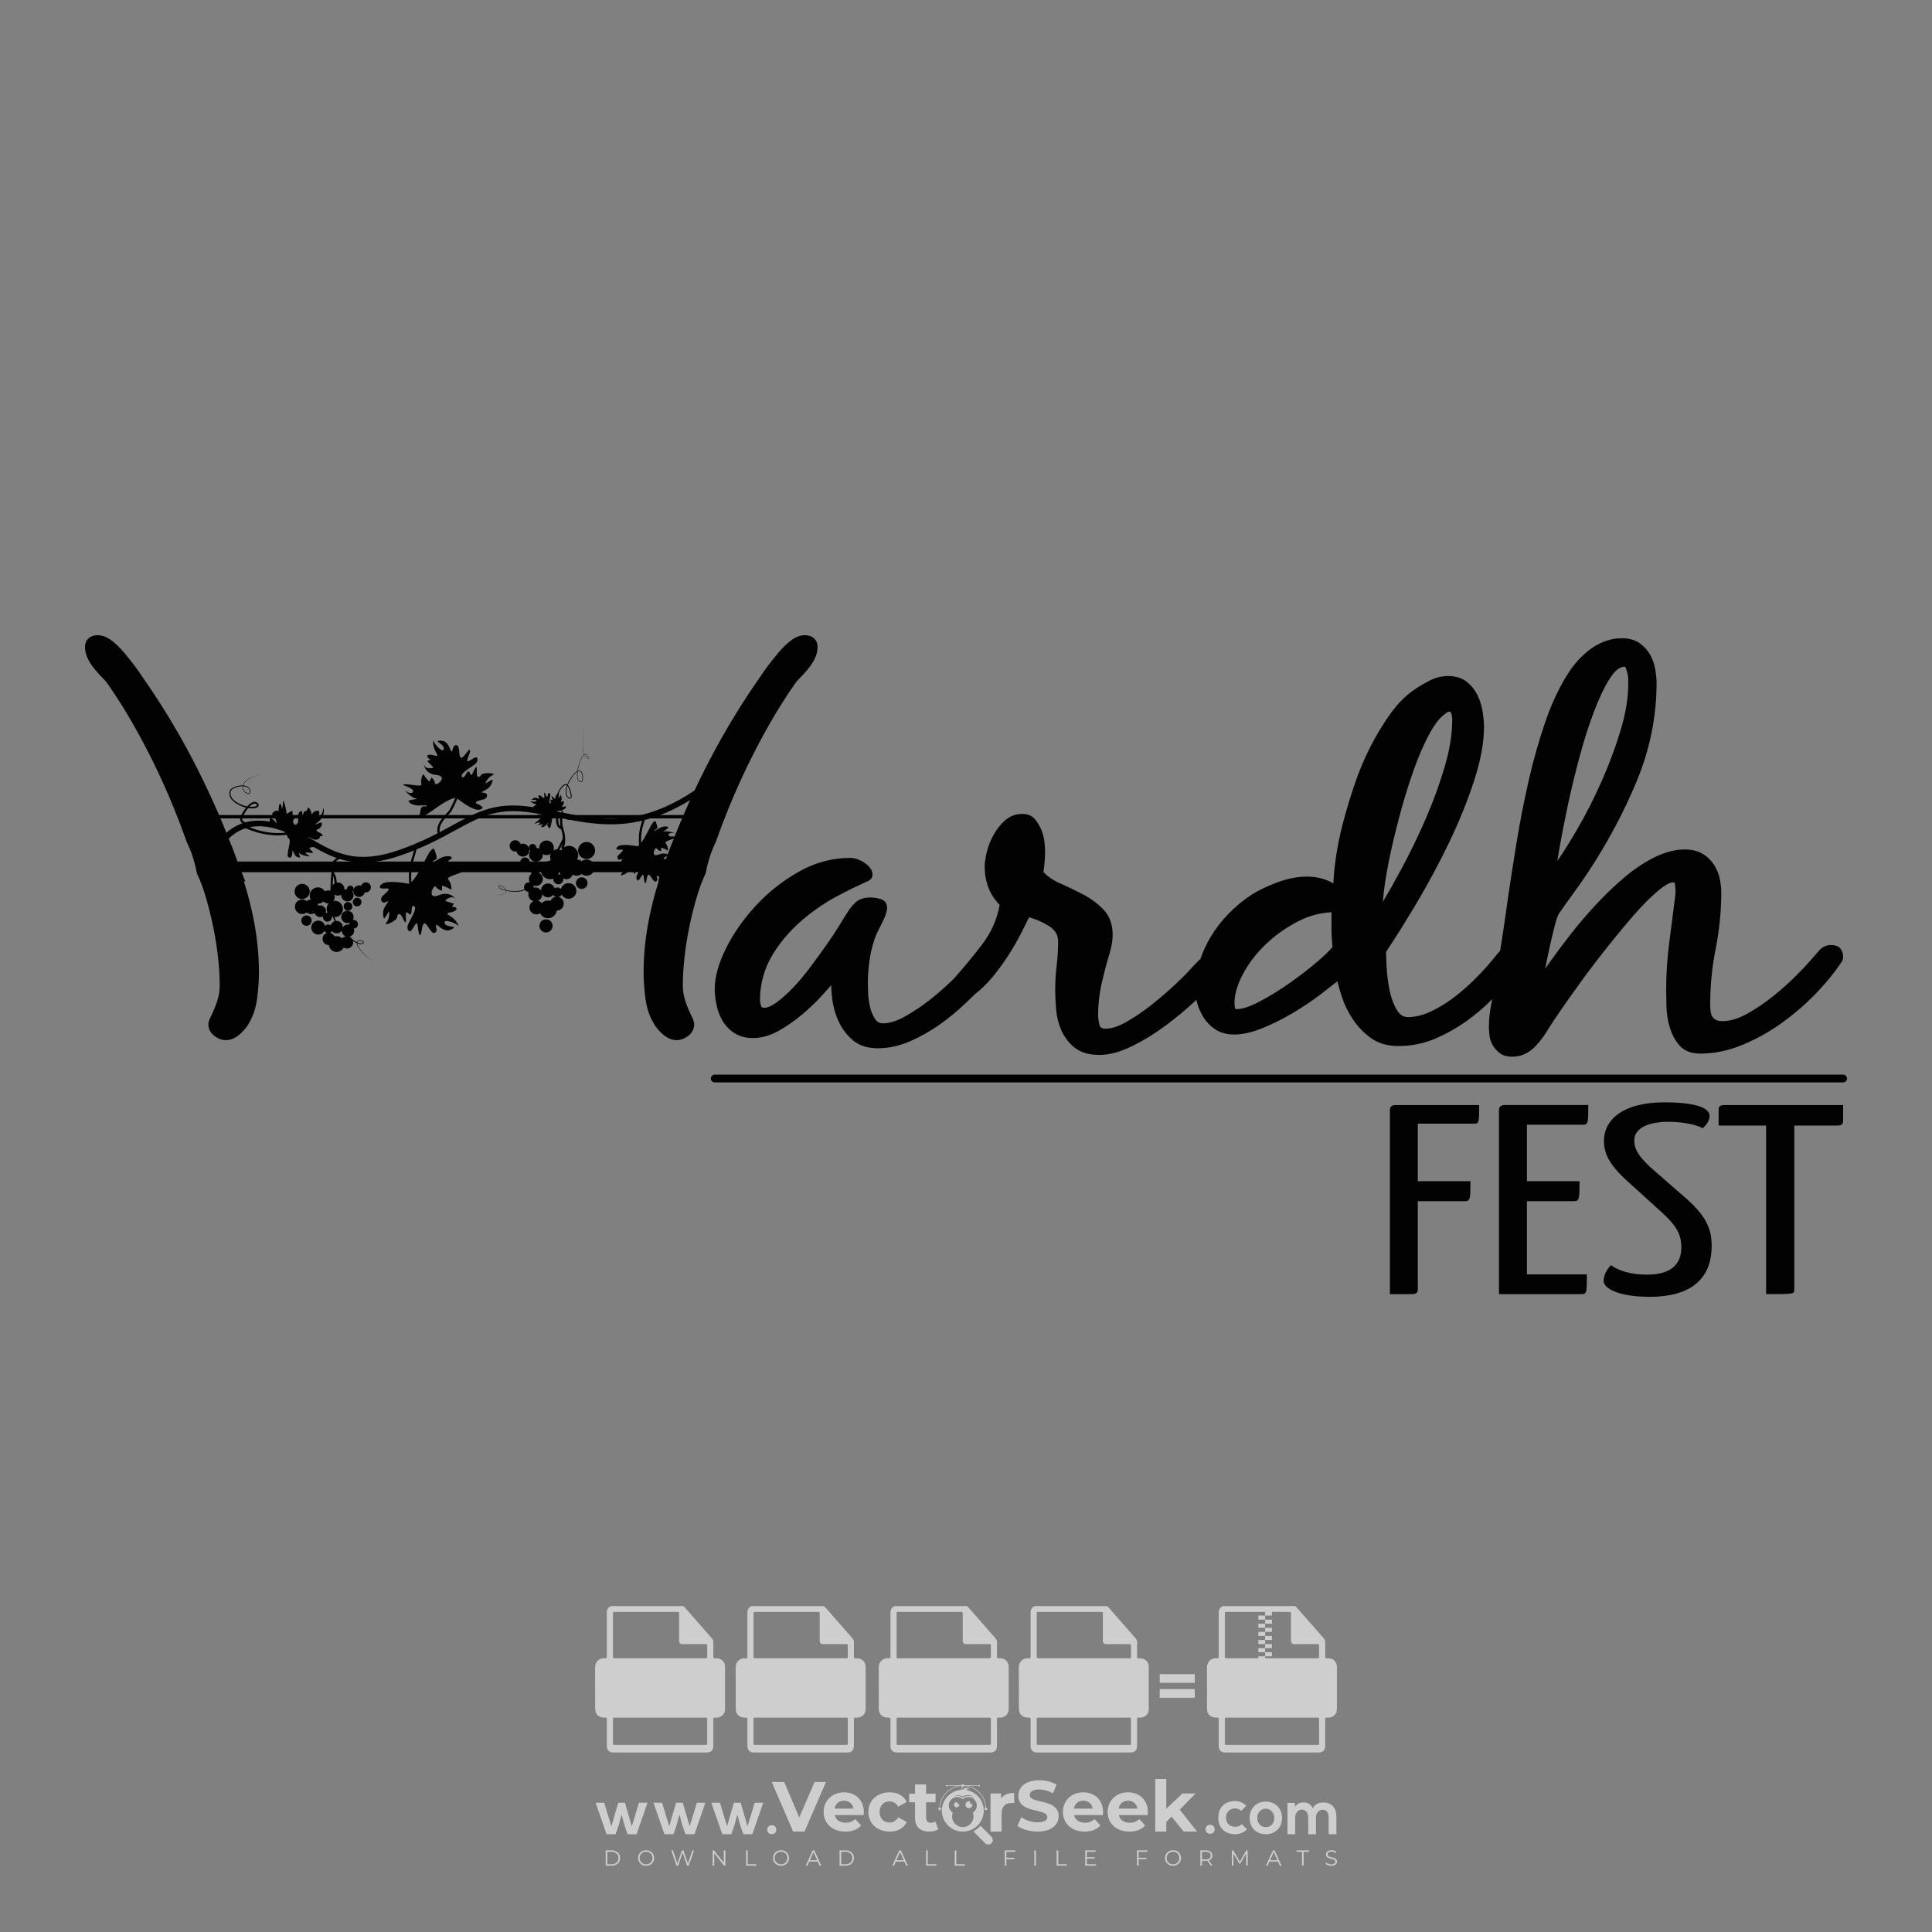 <?xml version="1.0" encoding="iso-8859-1"?>
<!-- Generator: Adobe Illustrator 24.3.0, SVG Export Plug-In . SVG Version: 6.00 Build 0)  -->
<svg version="1.1" id="Layer_1" xmlns="http://www.w3.org/2000/svg" xmlns:xlink="http://www.w3.org/1999/xlink" x="0px" y="0px"
	 viewBox="0 0 500 500" style="enable-background:new 0 0 500 500;" xml:space="preserve">
<rect x="0" y="0" width="500" height="500" fill="#808080" stroke="none"/>
<g id="watermark_1_">
	<g>
		<g id="watermark" style="opacity:0.61;">
			<g>
				<g>
					<g>
						<g>
							<polygon style="fill:#FFFFFF;" points="213.765,461.172 208.204,474.017 205.268,474.017 199.726,461.172 202.938,461.172 
								206.846,470.347 210.81,461.172 							"/>
						</g>
						<g>
							<path style="fill:#FFFFFF;" d="M223.507,469.741h-7.469c0.275,1.23,1.321,1.982,2.826,1.982c1.046,0,1.798-0.312,2.477-0.954
								l1.523,1.651c-0.917,1.046-2.294,1.597-4.074,1.597c-3.413,0-5.634-2.147-5.634-5.083c0-2.954,2.257-5.083,5.267-5.083
								c2.899,0,5.138,1.945,5.138,5.12C223.562,469.191,223.526,469.503,223.507,469.741 M216.002,468.071h4.863
								c-0.202-1.248-1.138-2.055-2.422-2.055C217.139,466.016,216.204,466.805,216.002,468.071"/>
						</g>
						<g>
							<path style="fill:#FFFFFF;" d="M224.735,468.934c0-2.973,2.294-5.083,5.505-5.083c2.074,0,3.707,0.899,4.423,2.514
								l-2.22,1.193c-0.532-0.936-1.321-1.358-2.221-1.358c-1.45,0-2.587,1.009-2.587,2.734c0,1.725,1.138,2.734,2.587,2.734
								c0.899,0,1.688-0.404,2.221-1.358l2.22,1.211c-0.716,1.578-2.349,2.495-4.423,2.495
								C227.029,474.017,224.735,471.907,224.735,468.934"/>
						</g>
						<g>
							<path style="fill:#FFFFFF;" d="M242.828,473.393c-0.587,0.422-1.45,0.624-2.331,0.624c-2.33,0-3.688-1.193-3.688-3.542
								v-4.055h-1.523v-2.202h1.523v-2.404h2.863v2.404h2.459v2.202h-2.459v4.019c0,0.844,0.458,1.303,1.229,1.303
								c0.422,0,0.844-0.128,1.156-0.367L242.828,473.393z"/>
						</g>
					</g>
					<g>
						<path style="fill:#FFFFFF;" d="M262.474,463.997v2.643c-0.238-0.018-0.422-0.037-0.642-0.037
							c-1.578,0-2.624,0.862-2.624,2.753v4.661h-2.863v-9.873h2.734v1.303C259.776,464.493,260.951,463.997,262.474,463.997"/>
					</g>
					<g>
						<path style="fill:#FFFFFF;" d="M263.299,472.53l1.009-2.239c1.083,0.789,2.697,1.339,4.239,1.339
							c1.762,0,2.477-0.587,2.477-1.376c0-2.404-7.469-0.752-7.469-5.524c0-2.184,1.762-4,5.413-4c1.615,0,3.267,0.385,4.459,1.138
							l-0.918,2.257c-1.193-0.679-2.422-1.009-3.56-1.009c-1.761,0-2.44,0.66-2.44,1.468c0,2.367,7.468,0.734,7.468,5.45
							c0,2.147-1.78,3.982-5.45,3.982C266.492,474.017,264.437,473.411,263.299,472.53"/>
					</g>
					<g>
						<path style="fill:#FFFFFF;" d="M285.428,469.741h-7.469c0.275,1.23,1.321,1.982,2.826,1.982c1.046,0,1.798-0.312,2.477-0.954
							l1.523,1.651c-0.918,1.046-2.294,1.597-4.074,1.597c-3.413,0-5.634-2.147-5.634-5.083c0-2.954,2.257-5.083,5.267-5.083
							c2.9,0,5.138,1.945,5.138,5.12C285.484,469.191,285.447,469.503,285.428,469.741 M277.923,468.071h4.863
							c-0.202-1.248-1.138-2.055-2.422-2.055C279.061,466.016,278.125,466.805,277.923,468.071"/>
					</g>
					<g>
						<path style="fill:#FFFFFF;" d="M297.007,469.741h-7.469c0.275,1.23,1.321,1.982,2.826,1.982c1.046,0,1.798-0.312,2.477-0.954
							l1.523,1.651c-0.918,1.046-2.294,1.597-4.074,1.597c-3.413,0-5.634-2.147-5.634-5.083c0-2.954,2.257-5.083,5.267-5.083
							c2.899,0,5.138,1.945,5.138,5.12C297.062,469.191,297.025,469.503,297.007,469.741 M289.501,468.071h4.863
							c-0.202-1.248-1.138-2.055-2.422-2.055C290.639,466.016,289.703,466.805,289.501,468.071"/>
					</g>
					<g>
						<polygon style="fill:#FFFFFF;" points="303.208,470.145 301.831,471.503 301.831,474.017 298.969,474.017 298.969,460.401 
							301.831,460.401 301.831,468.108 306.016,464.144 309.429,464.144 305.318,468.328 309.796,474.017 306.327,474.017 						"/>
					</g>
					<g>
						<path style="fill:#FFFFFF;" d="M256.601,475.359L256.601,475.359l-2.86-2.86c-0.435,0.508-0.953,0.943-1.534,1.284
							c-0.092,0.069-0.186,0.136-0.283,0.199l3.027,3.027c0.456,0.456,1.195,0.456,1.65,0
							C257.057,476.554,257.057,475.815,256.601,475.359"/>
					</g>
					<g>
						<path style="fill:#FFFFFF;" d="M249.984,463.244c0.221-0.173,0.495-0.281,0.797-0.281c0.042,0,0.083,0.002,0.124,0.006
							c-0.214-0.156-0.478-0.249-0.764-0.249c-0.395,0-0.744,0.18-0.981,0.458c-0.051,0-0.1,0.006-0.151,0.008
							c0.039-0.077,0.064-0.162,0.064-0.255c0-0.234-0.143-0.434-0.346-0.519c0.087,0.126,0.138,0.279,0.138,0.445
							c0,0.122-0.031,0.237-0.081,0.341c-2.811,0.201-5.03,2.539-5.03,5.4c0,2.993,2.426,5.42,5.42,5.42
							c2.993,0,5.42-2.426,5.42-5.42C254.595,465.879,252.593,463.635,249.984,463.244 M247.983,464.656
							c0.435,0,0.844,0.112,1.199,0.309c0.374-0.245,0.82-0.387,1.299-0.387c0.711,0,1.348,0.312,1.784,0.806
							c-0.435-0.379-1.004-0.61-1.627-0.61c-0.449,0-0.87,0.12-1.234,0.329c-0.079,0.046-0.156,0.096-0.229,0.15
							c-0.065-0.048-0.133-0.093-0.204-0.134c-0.369-0.219-0.8-0.344-1.26-0.344c-0.3,0-0.588,0.054-0.854,0.152
							C247.196,464.754,247.578,464.656,247.983,464.656 M251.772,469.098c0.115,0.305,0.181,0.634,0.181,0.979
							c0,1.534-1.244,2.777-2.778,2.777c-1.534,0-2.777-1.243-2.777-2.777c0-0.345,0.066-0.674,0.181-0.979
							c-0.62-0.382-1.035-1.064-1.035-1.846c0-1.197,0.971-2.168,2.168-2.168c0.565,0,1.078,0.218,1.463,0.572
							c0.386-0.354,0.899-0.572,1.464-0.572c1.197,0,2.168,0.971,2.168,2.168C252.807,468.034,252.392,468.716,251.772,469.098"/>
					</g>
					<g>
						<path style="fill:#FFFFFF;" d="M251.666,467.061c0,0.497-0.404,0.901-0.901,0.901c-0.497,0-0.901-0.404-0.901-0.901
							s0.404-0.901,0.901-0.901c0.101,0,0.197,0.017,0.287,0.047c-0.03,0.062-0.045,0.132-0.045,0.204
							c0,0.273,0.221,0.494,0.494,0.494c0.05,0,0.099-0.008,0.146-0.022C251.66,466.941,251.666,467,251.666,467.061"/>
					</g>
					<g>
						<path style="fill:#FFFFFF;" d="M248.255,467.061c0,0.376-0.305,0.681-0.681,0.681c-0.376,0-0.681-0.305-0.681-0.681
							s0.305-0.681,0.681-0.681c0.076,0,0.149,0.013,0.217,0.035c-0.023,0.047-0.034,0.1-0.034,0.155
							c0,0.206,0.167,0.374,0.374,0.374c0.038,0,0.075-0.006,0.11-0.017C248.25,466.97,248.255,467.015,248.255,467.061"/>
					</g>
					<g>
						<g>
							<g>
								<rect x="242.908" y="467.83" style="fill:#FFFFFF;" width="0.616" height="0.616"/>
							</g>
							<g>
								<rect x="254.827" y="467.83" style="fill:#FFFFFF;" width="0.616" height="0.616"/>
							</g>
							<g>
								<path style="fill:#FFFFFF;" d="M255.205,468.082h-0.14c0-3.248-2.642-5.89-5.89-5.89c-3.248,0-5.89,2.642-5.89,5.89h-0.14
									c0-1.611,0.627-3.125,1.766-4.264c1.139-1.139,2.653-1.766,4.264-1.766c1.611,0,3.125,0.627,4.264,1.766
									C254.578,464.957,255.205,466.471,255.205,468.082"/>
							</g>
						</g>
						<g>
							<rect x="248.868" y="461.814" style="fill:#FFFFFF;" width="0.616" height="0.616"/>
						</g>
						<g>
							<rect x="244.95" y="462.052" style="fill:#FFFFFF;" width="8.45" height="0.14"/>
						</g>
						<g>
							<path style="fill:#FFFFFF;" d="M245.174,462.15c0,0.108-0.088,0.196-0.196,0.196c-0.108,0-0.196-0.088-0.196-0.196
								c0-0.108,0.088-0.196,0.196-0.196C245.086,461.954,245.174,462.042,245.174,462.15"/>
						</g>
						<g>
							<path style="fill:#FFFFFF;" d="M253.596,462.15c0,0.108-0.088,0.196-0.196,0.196c-0.108,0-0.196-0.088-0.196-0.196
								c0-0.108,0.088-0.196,0.196-0.196C253.509,461.954,253.596,462.042,253.596,462.15"/>
						</g>
					</g>
				</g>
				<g>
					<path style="fill:#FFFFFF;" d="M314.356,473.409c0,1.559-2.364,1.559-2.364,0C311.993,471.851,314.356,471.851,314.356,473.409
						z"/>
				</g>
				<g>
					<g>
						<g>
							<path style="fill:#FFFFFF;" d="M161.739,466.549l1.772,6.088l1.855-6.088h2.215l-2.823,8.14h-2.33l-0.837-2.396l-0.722-2.708
								l-0.722,2.708l-0.837,2.396h-2.33l-2.839-8.14h2.231l1.855,6.088l1.756-6.088H161.739z"/>
						</g>
						<g>
							<path style="fill:#FFFFFF;" d="M176.713,466.549l1.772,6.088l1.855-6.088h2.215l-2.823,8.14h-2.33l-0.837-2.396l-0.722-2.708
								l-0.722,2.708l-0.837,2.396h-2.33l-2.839-8.14h2.231l1.855,6.088l1.756-6.088H176.713z"/>
						</g>
						<g>
							<path style="fill:#FFFFFF;" d="M191.687,466.549l1.772,6.088l1.855-6.088h2.215l-2.823,8.14h-2.33l-0.837-2.396l-0.722-2.708
								l-0.722,2.708l-0.837,2.396h-2.33l-2.839-8.14h2.231l1.855,6.088l1.756-6.088H191.687z"/>
						</g>
					</g>
					<g>
						<path style="fill:#FFFFFF;" d="M200.908,473.52c0,1.559-2.364,1.559-2.364,0C198.545,471.962,200.908,471.962,200.908,473.52z
							"/>
					</g>
					<g>
						<path style="fill:#FFFFFF;" d="M322.71,473.409c-0.935,0.919-1.919,1.28-3.117,1.28c-2.346,0-4.3-1.411-4.3-4.282
							s1.953-4.284,4.3-4.284c1.149,0,2.035,0.329,2.921,1.199l-1.264,1.329c-0.476-0.428-1.066-0.64-1.623-0.64
							c-1.346,0-2.33,0.985-2.33,2.396c0,1.542,1.05,2.362,2.297,2.362c0.64,0,1.28-0.18,1.772-0.672L322.71,473.409z"/>
					</g>
					<g>
						<path style="fill:#FFFFFF;" d="M331.805,470.472c0,2.33-1.591,4.217-4.217,4.217c-2.626,0-4.201-1.887-4.201-4.217
							c0-2.314,1.609-4.217,4.185-4.217C330.149,466.255,331.805,468.158,331.805,470.472z M325.389,470.472
							c0,1.231,0.739,2.38,2.199,2.38c1.46,0,2.199-1.149,2.199-2.38c0-1.215-0.854-2.396-2.199-2.396
							C326.144,468.077,325.389,469.258,325.389,470.472z"/>
					</g>
					<g>
						<path style="fill:#FFFFFF;" d="M338.572,474.689v-4.332c0-1.068-0.559-2.035-1.658-2.035c-1.082,0-1.722,0.967-1.722,2.035
							v4.332h-2.003v-8.107h1.855l0.148,0.985c0.426-0.82,1.362-1.116,2.133-1.116c0.969,0,1.937,0.394,2.396,1.51
							c0.723-1.149,1.658-1.478,2.708-1.478c2.297,0,3.43,1.412,3.43,3.84v4.365h-2.003v-4.365c0-1.066-0.442-1.97-1.526-1.97
							c-1.082,0-1.756,0.935-1.756,2.003v4.332H338.572z"/>
					</g>
				</g>
			</g>
		</g>
		<g style="opacity:0.61;">
			<g>
				<g>
					<path style="fill:#FFFFFF;" d="M345.988,431.299c-0.006-1.224-0.959-2.121-2.189-2.14c-0.924-0.014-0.832,0.12-0.834-0.867
						c-0.003-1.097-0.007-2.194,0.003-3.292c0.003-0.379-0.112-0.691-0.362-0.976c-2.342-2.668-4.678-5.342-7.019-8.011
						c-0.12-0.137-0.275-0.244-0.414-0.366c-6.214,0-12.427,0-18.641,0c-0.794,0.293-1.14,0.868-1.138,1.709
						c0.01,3.748,0.004,7.496,0.004,11.243c0,0.556-0.003,0.589-0.55,0.551c-1.497-0.102-2.516,0.986-2.497,2.492
						c0.044,3.476,0.013,6.953,0.014,10.429c0.001,1.58,0.867,2.443,2.45,2.449c0.582,0.002,0.582,0.002,0.582,0.6
						c0,2.219-0.001,4.438,0.001,6.657c0.001,1.192,0.58,1.771,1.768,1.771c8.013,0.001,16.027,0.001,24.04,0
						c1.168,0,1.755-0.583,1.757-1.745c0.002-2.256,0-4.512,0.001-6.768c0-0.512,0.002-0.511,0.52-0.515
						c0.271-0.002,0.541,0.008,0.809-0.058c0.996-0.246,1.69-1.044,1.694-2.069C346.003,438.696,346.005,434.997,345.988,431.299z
						 M317.537,417.162c5.337,0,10.674,0,16.01,0c0.548,0,0.554,0.007,0.554,0.561c0.001,2.243-0.001,4.486,0.001,6.73
						c0.001,0.811,0.249,1.059,1.06,1.059c1.91,0.001,3.821,0,5.731,0.001c0.458,0,0.479,0.021,0.481,0.483
						c0.003,0.887,0.002,1.775,0,2.662c-0.001,0.477-0.024,0.498-0.504,0.499c-3.895,0.001-7.79,0-11.684,0
						c-3.882,0-7.765,0-11.647,0c-0.55,0-0.552-0.001-0.552-0.561c-0.001-3.624-0.001-7.247,0-10.871
						C316.987,417.166,316.991,417.162,317.537,417.162z M340.822,451.579c-3.883,0.001-7.766,0-11.65,0c-3.871,0-7.742,0-11.613,0
						c-0.572,0-0.574-0.002-0.574-0.579c-0.001-1.997-0.001-3.994,0.001-5.991c0-0.464,0.023-0.486,0.478-0.487
						c7.803-0.001,15.607-0.001,23.41,0c0.478,0,0.499,0.02,0.499,0.503c0.002,1.997,0.001,3.994,0,5.991
						C341.375,451.574,341.37,451.579,340.822,451.579z"/>
				</g>
				<g>
					<g>
						<rect x="327.418" y="417.053" style="fill:#FFFFFF;" width="1.757" height="1.054"/>
					</g>
					<g>
						<rect x="325.662" y="418.107" style="fill:#FFFFFF;" width="1.757" height="1.054"/>
					</g>
					<g>
						<rect x="327.418" y="419.161" style="fill:#FFFFFF;" width="1.757" height="1.054"/>
					</g>
					<g>
						<rect x="325.662" y="420.215" style="fill:#FFFFFF;" width="1.757" height="1.054"/>
					</g>
					<g>
						<rect x="327.418" y="421.269" style="fill:#FFFFFF;" width="1.757" height="1.054"/>
					</g>
					<g>
						<rect x="325.662" y="422.323" style="fill:#FFFFFF;" width="1.757" height="1.054"/>
					</g>
					<g>
						<rect x="327.418" y="423.378" style="fill:#FFFFFF;" width="1.757" height="1.054"/>
					</g>
					<g>
						<rect x="325.662" y="424.432" style="fill:#FFFFFF;" width="1.757" height="1.054"/>
					</g>
					<g>
						<rect x="327.418" y="425.486" style="fill:#FFFFFF;" width="1.757" height="1.054"/>
					</g>
					<g>
						<rect x="325.662" y="426.54" style="fill:#FFFFFF;" width="1.757" height="1.054"/>
					</g>
					<g>
						<rect x="327.418" y="427.594" style="fill:#FFFFFF;" width="1.757" height="1.054"/>
					</g>
					<g>
						<rect x="325.662" y="428.648" style="fill:#FFFFFF;" width="1.757" height="1.054"/>
					</g>
				</g>
			</g>
			<g>
				<path style="fill:#FFFFFF;" d="M187.637,431.299c-0.006-1.224-0.959-2.121-2.189-2.14c-0.924-0.014-0.832,0.12-0.834-0.867
					c-0.003-1.097-0.007-2.194,0.003-3.292c0.003-0.379-0.112-0.691-0.362-0.976c-2.342-2.668-4.678-5.342-7.019-8.011
					c-0.12-0.137-0.275-0.244-0.414-0.366c-6.214,0-12.427,0-18.641,0c-0.794,0.293-1.14,0.868-1.138,1.709
					c0.01,3.748,0.004,7.496,0.004,11.243c0,0.556-0.003,0.589-0.55,0.551c-1.497-0.102-2.516,0.986-2.497,2.492
					c0.044,3.476,0.013,6.953,0.014,10.429c0.001,1.58,0.867,2.443,2.45,2.449c0.582,0.002,0.582,0.002,0.582,0.6
					c0,2.219-0.001,4.438,0.001,6.657c0.001,1.192,0.58,1.771,1.768,1.771c8.013,0.001,16.027,0.001,24.04,0
					c1.168,0,1.755-0.583,1.757-1.745c0.002-2.256,0-4.512,0.001-6.768c0-0.512,0.002-0.511,0.52-0.515
					c0.271-0.002,0.541,0.008,0.809-0.058c0.996-0.246,1.69-1.044,1.694-2.069C187.652,438.696,187.655,434.997,187.637,431.299z
					 M159.187,417.162c5.337,0,10.674,0,16.01,0c0.548,0,0.554,0.007,0.554,0.561c0.001,2.243-0.001,4.486,0.001,6.73
					c0.001,0.811,0.249,1.059,1.06,1.059c1.91,0.001,3.821,0,5.731,0.001c0.458,0,0.479,0.021,0.481,0.483
					c0.003,0.887,0.002,1.775,0,2.662c-0.001,0.477-0.024,0.498-0.504,0.499c-3.895,0.001-7.79,0-11.684,0
					c-3.882,0-7.765,0-11.647,0c-0.55,0-0.552-0.001-0.552-0.561c-0.001-3.624-0.001-7.247,0-10.871
					C158.636,417.166,158.64,417.162,159.187,417.162z M182.472,451.579c-3.883,0.001-7.766,0-11.65,0c-3.871,0-7.742,0-11.613,0
					c-0.572,0-0.574-0.002-0.574-0.579c-0.001-1.997-0.001-3.994,0.001-5.991c0-0.464,0.023-0.486,0.478-0.487
					c7.803-0.001,15.607-0.001,23.41,0c0.478,0,0.499,0.02,0.499,0.503c0.002,1.997,0.001,3.994,0,5.991
					C183.024,451.574,183.019,451.579,182.472,451.579z"/>
			</g>
			<g>
				<path style="fill:#FFFFFF;" d="M159.779,440.669v-7.897h2.779c0.375,0,0.726,0.061,1.053,0.182
					c0.327,0.121,0.612,0.292,0.855,0.513c0.242,0.221,0.434,0.483,0.573,0.789c0.14,0.305,0.21,0.642,0.21,1.009
					c0,0.375-0.07,0.715-0.21,1.02c-0.14,0.305-0.331,0.568-0.573,0.789c-0.243,0.221-0.528,0.392-0.855,0.513
					c-0.327,0.121-0.678,0.182-1.053,0.182h-1.29v2.901H159.779z M162.58,436.356c0.39,0,0.684-0.111,0.882-0.331
					c0.199-0.22,0.298-0.474,0.298-0.761c0-0.14-0.024-0.276-0.072-0.408c-0.048-0.132-0.121-0.248-0.221-0.347
					c-0.099-0.099-0.223-0.178-0.37-0.237c-0.147-0.059-0.32-0.089-0.518-0.089h-1.312v2.173H162.58z"/>
				<path style="fill:#FFFFFF;" d="M166.308,432.771h1.731l3.177,5.294h0.088l-0.088-1.522v-3.772h1.478v7.897h-1.566l-3.353-5.592
					h-0.088l0.088,1.522v4.07h-1.467V432.771z"/>
				<path style="fill:#FFFFFF;" d="M177.922,436.334h3.872c0.022,0.089,0.04,0.195,0.055,0.32c0.014,0.125,0.022,0.25,0.022,0.375
					c0,0.507-0.077,0.985-0.231,1.434c-0.154,0.449-0.397,0.849-0.728,1.202c-0.353,0.375-0.776,0.666-1.268,0.871
					c-0.493,0.206-1.055,0.309-1.688,0.309c-0.574,0-1.114-0.103-1.622-0.309c-0.507-0.206-0.948-0.492-1.323-0.86
					c-0.375-0.367-0.673-0.803-0.894-1.307c-0.221-0.504-0.331-1.053-0.331-1.649c0-0.595,0.11-1.145,0.331-1.649
					c0.221-0.504,0.518-0.939,0.894-1.307c0.375-0.367,0.816-0.654,1.323-0.86c0.507-0.206,1.048-0.309,1.622-0.309
					c0.64,0,1.211,0.11,1.715,0.331c0.504,0.221,0.935,0.526,1.296,0.915l-1.025,1.004c-0.258-0.272-0.544-0.48-0.861-0.623
					c-0.316-0.143-0.695-0.215-1.136-0.215c-0.361,0-0.703,0.065-1.026,0.193c-0.324,0.129-0.607,0.311-0.85,0.546
					c-0.242,0.235-0.436,0.52-0.579,0.855c-0.143,0.335-0.215,0.708-0.215,1.119c0,0.412,0.072,0.785,0.215,1.12
					c0.143,0.335,0.338,0.62,0.584,0.855c0.246,0.235,0.531,0.418,0.855,0.546c0.323,0.129,0.669,0.193,1.037,0.193
					c0.419,0,0.773-0.061,1.064-0.182c0.29-0.121,0.538-0.278,0.744-0.469c0.148-0.132,0.275-0.3,0.381-0.502
					c0.106-0.202,0.189-0.428,0.248-0.678h-2.482V436.334z"/>
			</g>
			<g>
				<path style="fill:#FFFFFF;" d="M224.019,431.299c-0.006-1.224-0.959-2.121-2.189-2.14c-0.924-0.014-0.832,0.12-0.834-0.867
					c-0.003-1.097-0.007-2.194,0.003-3.292c0.003-0.379-0.112-0.691-0.362-0.976c-2.342-2.668-4.678-5.342-7.019-8.011
					c-0.12-0.137-0.275-0.244-0.414-0.366c-6.214,0-12.427,0-18.641,0c-0.794,0.293-1.14,0.868-1.138,1.709
					c0.01,3.748,0.004,7.496,0.004,11.243c0,0.556-0.003,0.589-0.55,0.551c-1.497-0.102-2.516,0.986-2.497,2.492
					c0.044,3.476,0.013,6.953,0.014,10.429c0.001,1.58,0.867,2.443,2.45,2.449c0.582,0.002,0.582,0.002,0.582,0.6
					c0,2.219-0.001,4.438,0.001,6.657c0.001,1.192,0.58,1.771,1.768,1.771c8.013,0.001,16.027,0.001,24.04,0
					c1.168,0,1.755-0.583,1.757-1.745c0.002-2.256,0-4.512,0.001-6.768c0-0.512,0.002-0.511,0.52-0.515
					c0.271-0.002,0.541,0.008,0.809-0.058c0.997-0.246,1.69-1.044,1.694-2.069C224.034,438.696,224.036,434.997,224.019,431.299z
					 M195.568,417.162c5.337,0,10.674,0,16.01,0c0.548,0,0.554,0.007,0.554,0.561c0.001,2.243-0.001,4.486,0.001,6.73
					c0.001,0.811,0.249,1.059,1.06,1.059c1.91,0.001,3.821,0,5.731,0.001c0.458,0,0.479,0.021,0.481,0.483
					c0.003,0.887,0.002,1.775,0,2.662c-0.001,0.477-0.024,0.498-0.504,0.499c-3.895,0.001-7.79,0-11.684,0
					c-3.882,0-7.765,0-11.647,0c-0.55,0-0.552-0.001-0.552-0.561c-0.001-3.624-0.001-7.247,0-10.871
					C195.018,417.166,195.022,417.162,195.568,417.162z M218.854,451.579c-3.883,0.001-7.766,0-11.65,0c-3.871,0-7.742,0-11.613,0
					c-0.572,0-0.574-0.002-0.574-0.579c-0.001-1.997-0.001-3.994,0.001-5.991c0-0.464,0.023-0.486,0.478-0.487
					c7.803-0.001,15.607-0.001,23.41,0c0.478,0,0.499,0.02,0.499,0.503c0.002,1.997,0.001,3.994,0,5.991
					C219.406,451.574,219.401,451.579,218.854,451.579z"/>
			</g>
			<g>
				<path style="fill:#FFFFFF;" d="M205.111,432.771h1.699l2.967,7.897h-1.644l-0.651-1.886h-3.044l-0.651,1.886h-1.643
					L205.111,432.771z M206.997,437.415l-0.706-1.974l-0.287-0.96h-0.088l-0.287,0.96l-0.706,1.974H206.997z"/>
				<path style="fill:#FFFFFF;" d="M211.331,434.536c-0.125,0-0.245-0.024-0.359-0.072c-0.114-0.048-0.213-0.114-0.298-0.199
					c-0.084-0.084-0.151-0.182-0.198-0.292c-0.048-0.11-0.072-0.232-0.072-0.364s0.024-0.254,0.072-0.364
					c0.048-0.11,0.114-0.208,0.198-0.292c0.084-0.084,0.184-0.151,0.298-0.198c0.114-0.048,0.233-0.072,0.359-0.072
					c0.257,0,0.478,0.09,0.662,0.27c0.184,0.181,0.276,0.399,0.276,0.656s-0.092,0.476-0.276,0.656
					C211.809,434.446,211.589,434.536,211.331,434.536z M210.615,440.669v-5.404h1.445v5.404H210.615z"/>
			</g>
			<g>
				<path style="fill:#FFFFFF;" d="M261.044,431.299c-0.006-1.224-0.959-2.121-2.189-2.14c-0.924-0.014-0.832,0.12-0.834-0.867
					c-0.003-1.097-0.007-2.194,0.003-3.292c0.003-0.379-0.112-0.691-0.362-0.976c-2.342-2.668-4.678-5.342-7.019-8.011
					c-0.12-0.137-0.275-0.244-0.414-0.366c-6.214,0-12.427,0-18.641,0c-0.794,0.293-1.14,0.868-1.138,1.709
					c0.01,3.748,0.004,7.496,0.004,11.243c0,0.556-0.003,0.589-0.55,0.551c-1.497-0.102-2.516,0.986-2.497,2.492
					c0.044,3.476,0.013,6.953,0.014,10.429c0.001,1.58,0.867,2.443,2.45,2.449c0.582,0.002,0.582,0.002,0.582,0.6
					c0,2.219-0.001,4.438,0.001,6.657c0.001,1.192,0.58,1.771,1.768,1.771c8.013,0.001,16.027,0.001,24.04,0
					c1.168,0,1.755-0.583,1.757-1.745c0.002-2.256,0-4.512,0.001-6.768c0-0.512,0.002-0.511,0.52-0.515
					c0.271-0.002,0.541,0.008,0.809-0.058c0.996-0.246,1.69-1.044,1.694-2.069C261.059,438.696,261.061,434.997,261.044,431.299z
					 M232.593,417.162c5.337,0,10.674,0,16.01,0c0.548,0,0.554,0.007,0.554,0.561c0.001,2.243-0.001,4.486,0.001,6.73
					c0.001,0.811,0.249,1.059,1.06,1.059c1.91,0.001,3.821,0,5.731,0.001c0.458,0,0.479,0.021,0.481,0.483
					c0.003,0.887,0.002,1.775,0,2.662c-0.001,0.477-0.024,0.498-0.504,0.499c-3.895,0.001-7.79,0-11.684,0
					c-3.882,0-7.765,0-11.647,0c-0.55,0-0.552-0.001-0.552-0.561c-0.001-3.624-0.001-7.247,0-10.871
					C232.042,417.166,232.047,417.162,232.593,417.162z M255.878,451.579c-3.883,0.001-7.766,0-11.65,0c-3.871,0-7.742,0-11.613,0
					c-0.572,0-0.574-0.002-0.574-0.579c-0.001-1.997-0.001-3.994,0.001-5.991c0-0.464,0.023-0.486,0.478-0.487
					c7.803-0.001,15.607-0.001,23.41,0c0.478,0,0.499,0.02,0.499,0.503c0.002,1.997,0.001,3.994,0,5.991
					C256.431,451.574,256.426,451.579,255.878,451.579z"/>
			</g>
			<g>
				<path style="fill:#FFFFFF;" d="M236.361,440.845c-0.338,0-0.662-0.048-0.971-0.143c-0.309-0.095-0.592-0.239-0.849-0.43
					c-0.257-0.191-0.481-0.425-0.673-0.7c-0.191-0.276-0.342-0.597-0.452-0.965l1.401-0.551c0.103,0.397,0.283,0.726,0.54,0.987
					c0.257,0.261,0.596,0.392,1.015,0.392c0.154,0,0.303-0.02,0.447-0.061c0.143-0.04,0.272-0.099,0.386-0.176
					s0.204-0.175,0.27-0.292c0.066-0.118,0.099-0.254,0.099-0.408c0-0.147-0.026-0.279-0.077-0.397
					c-0.051-0.117-0.138-0.227-0.259-0.331c-0.121-0.103-0.28-0.202-0.475-0.298c-0.195-0.095-0.435-0.195-0.722-0.298l-0.485-0.176
					c-0.213-0.073-0.429-0.173-0.645-0.298c-0.217-0.125-0.413-0.276-0.59-0.452c-0.177-0.176-0.322-0.384-0.436-0.623
					c-0.114-0.239-0.171-0.509-0.171-0.81c0-0.309,0.06-0.597,0.182-0.866c0.121-0.268,0.294-0.503,0.518-0.706
					c0.224-0.202,0.492-0.36,0.805-0.474s0.66-0.171,1.042-0.171c0.397,0,0.74,0.053,1.031,0.16
					c0.291,0.107,0.537,0.243,0.739,0.408c0.202,0.165,0.366,0.348,0.491,0.546c0.125,0.199,0.217,0.386,0.276,0.563l-1.312,0.551
					c-0.074-0.221-0.208-0.419-0.402-0.596c-0.195-0.176-0.462-0.265-0.8-0.265c-0.324,0-0.592,0.075-0.805,0.226
					c-0.213,0.151-0.32,0.348-0.32,0.59c0,0.235,0.103,0.436,0.309,0.601c0.206,0.165,0.533,0.325,0.982,0.48l0.497,0.165
					c0.316,0.111,0.605,0.237,0.866,0.381c0.261,0.143,0.485,0.314,0.673,0.513c0.187,0.199,0.331,0.425,0.43,0.678
					c0.1,0.254,0.149,0.546,0.149,0.877c0,0.412-0.083,0.767-0.248,1.064c-0.165,0.298-0.377,0.542-0.634,0.734
					c-0.258,0.191-0.548,0.335-0.872,0.43C236.986,440.797,236.67,440.845,236.361,440.845z"/>
				<path style="fill:#FFFFFF;" d="M239.516,432.771h1.61l1.633,4.754l0.287,1.015h0.088l0.309-1.015l1.699-4.754h1.61l-2.879,7.897
					h-1.566L239.516,432.771z"/>
				<path style="fill:#FFFFFF;" d="M251.097,436.334h3.871c0.022,0.089,0.04,0.195,0.055,0.32c0.015,0.125,0.023,0.25,0.023,0.375
					c0,0.507-0.078,0.985-0.232,1.434c-0.154,0.449-0.397,0.849-0.728,1.202c-0.353,0.375-0.775,0.666-1.268,0.871
					c-0.493,0.206-1.055,0.309-1.688,0.309c-0.574,0-1.114-0.103-1.621-0.309c-0.507-0.206-0.949-0.492-1.324-0.86
					c-0.375-0.367-0.673-0.803-0.894-1.307c-0.22-0.504-0.331-1.053-0.331-1.649c0-0.595,0.11-1.145,0.331-1.649
					c0.221-0.504,0.518-0.939,0.894-1.307c0.375-0.367,0.816-0.654,1.324-0.86c0.507-0.206,1.047-0.309,1.621-0.309
					c0.64,0,1.211,0.11,1.715,0.331c0.504,0.221,0.936,0.526,1.296,0.915l-1.026,1.004c-0.257-0.272-0.544-0.48-0.861-0.623
					c-0.316-0.143-0.694-0.215-1.136-0.215c-0.36,0-0.702,0.065-1.026,0.193c-0.323,0.129-0.607,0.311-0.849,0.546
					c-0.243,0.235-0.436,0.52-0.579,0.855c-0.143,0.335-0.215,0.708-0.215,1.119c0,0.412,0.072,0.785,0.215,1.12
					c0.143,0.335,0.338,0.62,0.585,0.855c0.246,0.235,0.531,0.418,0.854,0.546c0.324,0.129,0.669,0.193,1.037,0.193
					c0.419,0,0.774-0.061,1.064-0.182c0.29-0.121,0.539-0.278,0.745-0.469c0.147-0.132,0.274-0.3,0.38-0.502
					c0.107-0.202,0.189-0.428,0.248-0.678h-2.482V436.334z"/>
			</g>
			<g>
				<path style="fill:#FFFFFF;" d="M297.3,431.299c-0.006-1.224-0.959-2.121-2.189-2.14c-0.924-0.014-0.832,0.12-0.834-0.867
					c-0.003-1.097-0.007-2.194,0.003-3.292c0.003-0.379-0.112-0.691-0.362-0.976c-2.342-2.668-4.678-5.342-7.019-8.011
					c-0.12-0.137-0.275-0.244-0.414-0.366c-6.214,0-12.427,0-18.641,0c-0.794,0.293-1.14,0.868-1.138,1.709
					c0.01,3.748,0.004,7.496,0.004,11.243c0,0.556-0.003,0.589-0.55,0.551c-1.497-0.102-2.516,0.986-2.497,2.492
					c0.044,3.476,0.013,6.953,0.014,10.429c0.001,1.58,0.867,2.443,2.45,2.449c0.582,0.002,0.582,0.002,0.582,0.6
					c0,2.219-0.001,4.438,0.001,6.657c0.001,1.192,0.58,1.771,1.768,1.771c8.013,0.001,16.027,0.001,24.04,0
					c1.168,0,1.755-0.583,1.757-1.745c0.002-2.256,0-4.512,0.001-6.768c0-0.512,0.002-0.511,0.52-0.515
					c0.271-0.002,0.541,0.008,0.809-0.058c0.996-0.246,1.69-1.044,1.694-2.069C297.315,438.696,297.318,434.997,297.3,431.299z
					 M268.85,417.162c5.337,0,10.674,0,16.01,0c0.548,0,0.554,0.007,0.554,0.561c0.001,2.243-0.001,4.486,0.001,6.73
					c0.001,0.811,0.249,1.059,1.06,1.059c1.91,0.001,3.821,0,5.731,0.001c0.458,0,0.479,0.021,0.481,0.483
					c0.003,0.887,0.002,1.775,0,2.662c-0.001,0.477-0.024,0.498-0.504,0.499c-3.895,0.001-7.79,0-11.684,0
					c-3.882,0-7.765,0-11.647,0c-0.55,0-0.552-0.001-0.552-0.561c-0.001-3.624-0.001-7.247,0-10.871
					C268.299,417.166,268.303,417.162,268.85,417.162z M292.135,451.579c-3.883,0.001-7.766,0-11.65,0c-3.871,0-7.742,0-11.613,0
					c-0.572,0-0.574-0.002-0.574-0.579c-0.001-1.997-0.001-3.994,0.001-5.991c0-0.464,0.023-0.486,0.478-0.487
					c7.803-0.001,15.607-0.001,23.41,0c0.478,0,0.499,0.02,0.499,0.503c0.001,1.997,0.001,3.994,0,5.991
					C292.687,451.574,292.682,451.579,292.135,451.579z"/>
			</g>
			<g>
				<path style="fill:#FFFFFF;" d="M272.966,434.183v1.831h3.165v1.412h-3.165v1.831h3.518v1.412h-5.007v-7.897h5.007v1.412H272.966
					z"/>
				<path style="fill:#FFFFFF;" d="M277.852,440.669v-7.897h2.779c0.375,0,0.726,0.061,1.053,0.182
					c0.327,0.121,0.612,0.292,0.855,0.513c0.243,0.221,0.434,0.483,0.574,0.789c0.14,0.305,0.209,0.642,0.209,1.009
					c0,0.375-0.07,0.715-0.209,1.02c-0.14,0.305-0.331,0.568-0.574,0.789c-0.243,0.221-0.528,0.392-0.855,0.513
					c-0.327,0.121-0.678,0.182-1.053,0.182h-1.29v2.901H277.852z M280.653,436.356c0.389,0,0.684-0.111,0.882-0.331
					c0.199-0.22,0.298-0.474,0.298-0.761c0-0.14-0.024-0.276-0.072-0.408c-0.048-0.132-0.121-0.248-0.221-0.347
					c-0.099-0.099-0.222-0.178-0.37-0.237c-0.147-0.059-0.32-0.089-0.518-0.089h-1.312v2.173H280.653z"/>
				<path style="fill:#FFFFFF;" d="M286.797,440.845c-0.338,0-0.662-0.048-0.971-0.143c-0.309-0.095-0.592-0.239-0.849-0.43
					c-0.257-0.191-0.482-0.425-0.673-0.7c-0.191-0.276-0.342-0.597-0.452-0.965l1.401-0.551c0.103,0.397,0.283,0.726,0.541,0.987
					c0.257,0.261,0.595,0.392,1.015,0.392c0.154,0,0.303-0.02,0.447-0.061c0.143-0.04,0.272-0.099,0.386-0.176
					c0.114-0.077,0.204-0.175,0.27-0.292c0.066-0.118,0.1-0.254,0.1-0.408c0-0.147-0.026-0.279-0.077-0.397
					c-0.051-0.117-0.138-0.227-0.259-0.331c-0.121-0.103-0.279-0.202-0.474-0.298c-0.195-0.095-0.436-0.195-0.723-0.298
					l-0.485-0.176c-0.213-0.073-0.428-0.173-0.645-0.298c-0.217-0.125-0.414-0.276-0.59-0.452c-0.176-0.176-0.322-0.384-0.436-0.623
					c-0.114-0.239-0.171-0.509-0.171-0.81c0-0.309,0.061-0.597,0.182-0.866c0.121-0.268,0.294-0.503,0.518-0.706
					c0.224-0.202,0.493-0.36,0.805-0.474c0.312-0.114,0.66-0.171,1.042-0.171c0.397,0,0.741,0.053,1.031,0.16
					c0.29,0.107,0.537,0.243,0.739,0.408c0.202,0.165,0.365,0.348,0.491,0.546c0.125,0.199,0.217,0.386,0.276,0.563l-1.312,0.551
					c-0.074-0.221-0.208-0.419-0.403-0.596c-0.195-0.176-0.462-0.265-0.799-0.265c-0.324,0-0.592,0.075-0.805,0.226
					c-0.213,0.151-0.32,0.348-0.32,0.59c0,0.235,0.103,0.436,0.309,0.601c0.206,0.165,0.533,0.325,0.982,0.48l0.496,0.165
					c0.316,0.111,0.605,0.237,0.866,0.381c0.261,0.143,0.485,0.314,0.673,0.513c0.187,0.199,0.331,0.425,0.43,0.678
					c0.099,0.254,0.149,0.546,0.149,0.877c0,0.412-0.083,0.767-0.248,1.064c-0.165,0.298-0.377,0.542-0.634,0.734
					c-0.258,0.191-0.548,0.335-0.872,0.43C287.422,440.797,287.105,440.845,286.797,440.845z"/>
			</g>
			<g>
				<path style="fill:#FFFFFF;" d="M321.394,439.168l4.004-4.985h-3.827v-1.412h5.559v1.5l-3.96,4.985h4.004v1.412h-5.779V439.168z"
					/>
				<path style="fill:#FFFFFF;" d="M328.409,432.771h1.489v7.897h-1.489V432.771z"/>
				<path style="fill:#FFFFFF;" d="M331.486,440.669v-7.897h2.779c0.375,0,0.726,0.061,1.053,0.182
					c0.327,0.121,0.612,0.292,0.855,0.513s0.434,0.483,0.574,0.789c0.14,0.305,0.209,0.642,0.209,1.009
					c0,0.375-0.07,0.715-0.209,1.02c-0.14,0.305-0.331,0.568-0.574,0.789c-0.243,0.221-0.528,0.392-0.855,0.513
					c-0.327,0.121-0.678,0.182-1.053,0.182h-1.29v2.901H331.486z M334.288,436.356c0.389,0,0.684-0.111,0.882-0.331
					c0.199-0.22,0.298-0.474,0.298-0.761c0-0.14-0.024-0.276-0.072-0.408c-0.048-0.132-0.121-0.248-0.221-0.347
					c-0.099-0.099-0.222-0.178-0.37-0.237c-0.147-0.059-0.32-0.089-0.518-0.089h-1.312v2.173H334.288z"/>
			</g>
		</g>
		<g style="opacity:0.61;">
			<path style="fill:#FFFFFF;" d="M300.133,433.27h9.067v2.242h-9.067V433.27z M300.133,437.136h9.067v2.243h-9.067V437.136z"/>
		</g>
	</g>
	<g style="opacity:0.61;">
		<path style="fill:#FFFFFF;" d="M156.756,478.878h1.607c1.263,0,2.114,0.812,2.114,1.974c0,1.161-0.851,1.973-2.114,1.973h-1.607
			V478.878z M158.34,482.464c1.049,0,1.725-0.665,1.725-1.612c0-0.947-0.677-1.613-1.725-1.613h-1.167v3.225H158.34z"/>
		<path style="fill:#FFFFFF;" d="M165.139,480.851c0-1.15,0.879-2.007,2.075-2.007c1.184,0,2.069,0.851,2.069,2.007
			c0,1.156-0.885,2.007-2.069,2.007C166.019,482.858,165.139,482.002,165.139,480.851z M168.866,480.851
			c0-0.942-0.705-1.635-1.652-1.635c-0.953,0-1.663,0.693-1.663,1.635c0,0.941,0.71,1.635,1.663,1.635
			C168.162,482.486,168.866,481.793,168.866,480.851z"/>
		<path style="fill:#FFFFFF;" d="M179.596,478.878l-1.331,3.947h-0.44l-1.156-3.366l-1.161,3.366h-0.434l-1.331-3.947h0.429
			l1.139,3.394l1.178-3.394h0.389l1.161,3.411l1.156-3.411H179.596z"/>
		<path style="fill:#FFFFFF;" d="M187.731,478.878v3.947h-0.344l-2.537-3.202v3.202h-0.417v-3.947h0.344l2.543,3.203v-3.203H187.731
			z"/>
		<path style="fill:#FFFFFF;" d="M193.093,478.878h0.417v3.586h2.21v0.361h-2.627V478.878z"/>
		<path style="fill:#FFFFFF;" d="M200.061,480.851c0-1.15,0.879-2.007,2.075-2.007c1.184,0,2.069,0.851,2.069,2.007
			c0,1.156-0.885,2.007-2.069,2.007C200.941,482.858,200.061,482.002,200.061,480.851z M203.788,480.851
			c0-0.942-0.705-1.635-1.652-1.635c-0.953,0-1.663,0.693-1.663,1.635c0,0.941,0.71,1.635,1.663,1.635
			C203.083,482.486,203.788,481.793,203.788,480.851z"/>
		<path style="fill:#FFFFFF;" d="M211.636,481.77h-2.199l-0.474,1.054h-0.434l1.804-3.947h0.412l1.804,3.947h-0.44L211.636,481.77z
			 M211.484,481.432l-0.947-2.12l-0.947,2.12H211.484z"/>
		<path style="fill:#FFFFFF;" d="M217.28,478.878h1.607c1.263,0,2.114,0.812,2.114,1.974c0,1.161-0.851,1.973-2.114,1.973h-1.607
			V478.878z M218.864,482.464c1.049,0,1.725-0.665,1.725-1.612c0-0.947-0.677-1.613-1.725-1.613h-1.167v3.225H218.864z"/>
		<path style="fill:#FFFFFF;" d="M234.041,481.77h-2.199l-0.474,1.054h-0.434l1.804-3.947h0.412l1.804,3.947h-0.44L234.041,481.77z
			 M233.889,481.432l-0.947-2.12l-0.947,2.12H233.889z"/>
		<path style="fill:#FFFFFF;" d="M239.685,478.878h0.417v3.586h2.21v0.361h-2.627V478.878z"/>
		<path style="fill:#FFFFFF;" d="M247.082,478.878h0.417v3.586h2.21v0.361h-2.627V478.878z"/>
		<path style="fill:#FFFFFF;" d="M260.449,479.239v1.551h2.041v0.361h-2.041v1.675h-0.417v-3.947h2.706v0.361H260.449z"/>
		<path style="fill:#FFFFFF;" d="M267.678,478.878h0.417v3.947h-0.417V478.878z"/>
		<path style="fill:#FFFFFF;" d="M273.456,478.878h0.417v3.586h2.21v0.361h-2.627V478.878z"/>
		<path style="fill:#FFFFFF;" d="M283.644,482.464v0.361h-2.791v-3.947h2.706v0.361h-2.289v1.404h2.041v0.355h-2.041v1.466H283.644z
			"/>
		<path style="fill:#FFFFFF;" d="M294.672,479.239v1.551h2.041v0.361h-2.041v1.675h-0.417v-3.947h2.706v0.361H294.672z"/>
		<path style="fill:#FFFFFF;" d="M301.5,480.851c0-1.15,0.879-2.007,2.075-2.007c1.184,0,2.069,0.851,2.069,2.007
			c0,1.156-0.885,2.007-2.069,2.007C302.379,482.858,301.5,482.002,301.5,480.851z M305.226,480.851
			c0-0.942-0.705-1.635-1.652-1.635c-0.953,0-1.663,0.693-1.663,1.635c0,0.941,0.71,1.635,1.663,1.635
			C304.522,482.486,305.226,481.793,305.226,480.851z"/>
		<path style="fill:#FFFFFF;" d="M313.351,482.825l-0.902-1.269c-0.102,0.011-0.203,0.017-0.316,0.017h-1.06v1.252h-0.417v-3.947
			h1.477c1.004,0,1.613,0.507,1.613,1.353c0,0.62-0.327,1.054-0.902,1.24l0.964,1.353H313.351z M313.328,480.231
			c0-0.632-0.417-0.992-1.207-0.992h-1.048v1.979h1.048C312.911,481.218,313.328,480.851,313.328,480.231z"/>
		<path style="fill:#FFFFFF;" d="M322.907,478.878v3.947h-0.4v-3.158l-1.551,2.656h-0.197l-1.551-2.639v3.14h-0.4v-3.947h0.344
			l1.714,2.926l1.697-2.926H322.907z"/>
		<path style="fill:#FFFFFF;" d="M330.744,481.77h-2.199l-0.473,1.054h-0.434l1.804-3.947h0.411l1.804,3.947h-0.44L330.744,481.77z
			 M330.592,481.432l-0.947-2.12l-0.947,2.12H330.592z"/>
		<path style="fill:#FFFFFF;" d="M336.957,479.239h-1.387v-0.361h3.192v0.361h-1.387v3.586h-0.417V479.239z"/>
		<path style="fill:#FFFFFF;" d="M343.063,482.346l0.164-0.321c0.282,0.276,0.784,0.479,1.302,0.479c0.739,0,1.06-0.31,1.06-0.699
			c0-1.083-2.43-0.417-2.43-1.877c0-0.581,0.451-1.083,1.455-1.083c0.446,0,0.908,0.13,1.224,0.35l-0.141,0.333
			c-0.338-0.22-0.733-0.327-1.083-0.327c-0.722,0-1.043,0.321-1.043,0.716c0,1.083,2.43,0.429,2.43,1.866
			c0,0.581-0.462,1.077-1.472,1.077C343.937,482.858,343.356,482.65,343.063,482.346z"/>
	</g>
</g>
<g>
</g>
<g>
	<g>
		<g>
			<rect x="52.662" y="210.928" style="fill:#020202;" width="131.776" height="0.875"/>
		</g>
	</g>
	<g>
		<path style="fill:#020202;" d="M180.838,203.823l-0.313,0.222c-7.736,5.335-14.884,7.822-22.494,7.822
			c-4.611,0-8.906-0.855-13.451-1.761l-0.13-0.023c-2.391-0.478-4.864-0.967-7.389-1.317c-1.515-0.207-2.913-0.31-4.264-0.31
			c-6.311,0-10.477,2.279-15.767,5.171c-3.794,2.077-8.096,4.43-14.252,6.515c-3.223,1.089-6.093,1.618-8.781,1.618
			c-5.457,0-9.27-2.214-13.327-4.569c-2.872-1.664-5.838-3.39-9.487-4.285c-1.437-0.351-2.832-0.53-4.15-0.53
			c-8.25,0-11.245,6.782-11.272,6.848l-0.188,0.439l1.459,0.479l0.162-0.361c0.026-0.059,2.732-5.939,9.861-5.939
			c1.181,0,2.439,0.161,3.734,0.478c3.425,0.844,6.296,2.509,9.086,4.13c4.027,2.339,8.19,4.758,14.166,4.758
			c2.88,0,5.91-0.553,9.26-1.687c6.299-2.134,10.661-4.523,14.513-6.631c5.073-2.777,9.083-4.968,15.018-4.968
			c1.252,0,2.6,0.1,4.004,0.293c2.545,0.353,5.023,0.846,7.421,1.326c4.655,0.924,9.05,1.799,13.814,1.799
			c7.921,0,15.344-2.58,23.366-8.118l0.412-0.282L180.838,203.823z"/>
	</g>
	<g>
		<path style="fill:#020202;" d="M476.429,245.655c-0.322-0.486-1.027-1.073-2.572-1.073c-1.189,0-2.209,0.465-3.034,1.386
			c-0.658,0.73-1.189,1.331-1.605,1.811c-0.988,1.199-2.442,2.77-4.322,4.663c-1.884,1.884-3.946,3.724-6.119,5.46
			c-2.166,1.728-4.435,3.248-6.743,4.521c-2.207,1.218-4.307,1.838-6.237,1.838c-0.816,0-1.432-0.125-1.827-0.376
			c-0.431-0.267-0.729-0.58-0.92-0.955c-0.21-0.417-0.337-0.893-0.38-1.423c-0.048-0.593-0.072-1.157-0.072-1.673
			c0-4.774,0.475-9.59,1.42-14.317c0.957-4.818,1.443-9.718,1.443-14.568c0-1.103-0.129-2.291-0.389-3.528
			c-0.267-1.262-0.756-2.46-1.451-3.564c-0.717-1.132-1.689-2.086-2.895-2.837c-1.256-0.783-2.851-1.18-4.736-1.18
			c-2.459,0-5.065,0.674-7.755,1.999c-2.622,1.298-5.219,3.019-7.724,5.12c-2.479,2.089-4.942,4.432-7.31,6.973
			c-2.373,2.54-4.594,5.131-6.605,7.702c-2.015,2.573-3.853,5.024-5.453,7.276c-0.44,0.622-0.853,1.212-1.242,1.783
			c0.327-1.734,0.7-3.556,1.114-5.449c0.446-2.042,0.9-3.947,1.352-5.67c0.564-2.162,0.893-2.858,1.034-3.067
			c1.192-1.741,2.453-3.515,3.752-5.269c1.323-1.781,2.599-3.614,3.795-5.444c5.028-7.595,9.289-15.57,12.664-23.71
			c3.384-8.174,5.106-16.703,5.106-25.338c0-0.953-0.102-2.063-0.311-3.386c-0.212-1.338-0.647-2.609-1.28-3.781
			c-0.657-1.206-1.571-2.237-2.722-3.076c-1.213-0.882-2.798-1.329-4.711-1.329c-1.526,0-3.018,0.274-4.432,0.814
			c-1.389,0.534-2.655,1.232-3.767,2.081c-1.092,0.833-2.091,1.735-2.969,2.683c-0.878,0.945-1.638,1.908-2.264,2.858
			c-2.437,3.641-4.545,8.012-6.266,12.991c-1.704,4.936-3.186,10.145-4.396,15.492c-1.21,5.34-2.254,10.678-3.101,15.861
			c-0.842,5.144-1.579,9.874-2.192,14.056c-0.5,3.68-1.027,7.322-1.578,10.928c-0.157,1.011-0.332,2.057-0.49,3.076
			c-0.541,0.628-1.027,1.198-1.41,1.667c-0.977,1.266-2.356,2.832-4.096,4.656c-1.731,1.808-3.633,3.543-5.654,5.161
			c-2.002,1.607-4.153,2.984-6.408,4.1c-2.168,1.078-4.303,1.629-6.346,1.629c-1.161,0-2.094-0.619-2.842-1.889
			c-0.864-1.464-1.498-3.196-1.878-5.14c-0.399-1.996-0.649-3.98-0.745-5.893c-0.093-1.794-0.14-3.113-0.151-3.965
			c2.382-3.564,5.065-7.849,7.978-12.747c2.967-4.993,5.769-10.215,8.329-15.534c2.557-5.323,4.73-10.675,6.444-15.909
			c1.721-5.26,2.599-9.976,2.599-14.013c0-1.023-0.106-2.274-0.313-3.717c-0.208-1.482-0.631-2.918-1.259-4.272
			c-0.647-1.395-1.579-2.608-2.77-3.6c-1.271-1.056-2.948-1.593-4.982-1.593c-1.667,0-3.318,0.426-4.91,1.263
			c-1.487,0.782-2.809,1.576-3.937,2.357c-2.182,1.507-4.23,3.587-6.082,6.178c-1.824,2.548-3.544,5.386-5.109,8.43
			c-1.567,3.048-2.952,6.333-4.115,9.763c-1.16,3.422-2.176,6.803-3.029,10.057c-0.862,3.275-1.499,6.458-1.899,9.456
			c-0.315,2.295-0.503,4.369-0.58,6.184c-3.68-2.274-8.947-2.366-14.518-0.288c-2.619,0.988-4.835,2.042-6.594,3.149
			c-4.509,2.972-8.119,6.713-10.739,11.129c-1.081,1.834-1.93,3.693-2.57,5.565c-0.109,0.087-0.223,0.168-0.325,0.271
			c-0.663,0.655-1.242,1.26-1.78,1.832c-0.883,1.046-2.284,2.479-4.166,4.249c-1.884,1.78-3.949,3.566-6.131,5.308
			c-2.171,1.728-4.392,3.258-6.608,4.528c-2.103,1.214-3.946,1.831-5.469,1.831c-1.236,0-1.516-0.463-1.638-0.958
			c-0.24-0.979-0.354-1.838-0.354-2.551c0-2.695,0.301-5.393,0.886-8.027c0.606-2.679,1.311-5.371,2.104-8.01
			c0.522-1.744,0.785-3.317,0.785-4.674c0-2.697-0.777-4.887-2.31-6.514c-1.464-1.559-3.246-2.893-5.28-3.969
			c-1.964-1.034-3.987-2.012-6.018-2.903c-1.764-0.771-3.21-1.759-4.307-2.939c0.274-1.763,0.411-3.551,0.411-5.317
			c0-0.627-0.052-1.434-0.154-2.478c-0.11-1.053-0.38-2.103-0.806-3.123c-0.43-1.019-0.974-1.932-1.62-2.708
			c-0.76-0.925-1.891-1.412-3.273-1.412c-1.748,0-3.284,0.582-4.555,1.726c-1.168,1.054-2.161,2.318-2.951,3.769
			c-0.784,1.434-1.366,2.92-1.725,4.424c-0.362,1.498-0.544,2.749-0.544,3.719c0,1.836,0.316,3.634,0.945,5.351
			c0.595,1.633,1.584,3.168,2.931,4.548c-0.621,3.661-2.157,7.127-4.567,10.293c-2.238,2.947-4.669,5.861-7.171,8.688
			c-0.222,0.219-0.434,0.428-0.668,0.662c-1.777,1.73-3.735,3.434-5.818,5.063c-2.059,1.605-4.203,3.032-6.371,4.24
			c-2.061,1.14-3.931,1.72-5.564,1.72c-0.892,0-1.541-0.337-2.036-1.069c-0.598-0.88-1.047-1.92-1.329-3.109
			c-0.291-1.217-0.463-2.431-0.509-3.613c-0.052-1.218-0.075-2.127-0.075-2.738c0-1.954,0.172-4.075,0.518-6.288
			c0.341-2.201,0.913-4.305,1.677-6.197c0.401-0.841,0.949-1.949,1.653-3.329c0.762-1.491,1.129-2.681,1.129-3.634
			c0-1.082-0.608-1.864-1.715-2.201c-0.841-0.258-1.725-0.389-2.631-0.389c-1.658,0-2.971,0.451-3.896,1.343
			c-0.803,0.778-1.482,1.625-1.995,2.489c-0.511,0.775-1.241,1.951-2.2,3.532c-0.945,1.556-2.081,3.259-3.367,5.079
			c-1.304,1.836-2.686,3.73-4.14,5.681c-1.44,1.931-2.917,3.69-4.39,5.223c-1.462,1.526-2.897,2.813-4.265,3.818
			c-1.243,0.912-2.323,1.377-3.206,1.377c-0.622,0-0.737-0.212-0.811-0.469c-0.183-0.624-0.274-1.143-0.274-1.542
			c0-4.233,1.135-8.24,3.369-11.91c2.254-3.7,5.337-7.094,9.177-10.098c2.156-1.719,4.473-3.264,6.887-4.577
			c2.427-1.319,5.023-2.607,7.655-3.8c0.461-0.178,0.871-0.379,1.221-0.604c0.368-0.229,0.809-0.674,0.809-1.464
			c0-1.078-0.669-2.089-1.986-3.005c-1.266-0.871-2.566-1.318-3.868-1.318c-4.58,0-9.03,1.205-13.231,3.576
			c-4.128,2.334-7.848,5.269-11.065,8.734c-3.206,3.461-5.812,7.175-7.74,11.048c-1.948,3.914-2.935,7.46-2.935,10.542
			c0,1.107,0.129,2.385,0.387,3.794c0.261,1.446,0.743,2.832,1.428,4.109c0.705,1.33,1.722,2.465,3.033,3.379
			c1.364,0.953,3.07,1.436,5.078,1.436c2.173,0,4.391-0.625,6.589-1.852c2.102-1.172,4.15-2.596,6.096-4.233
			c1.928-1.627,3.709-3.34,5.283-5.08c0.825-0.913,1.57-1.749,2.241-2.501c0.023,0.891,0.086,1.859,0.195,2.908
			c0.204,2.097,0.73,4.136,1.556,6.065c0.844,1.973,2.078,3.684,3.661,5.098c1.677,1.489,3.916,2.245,6.667,2.245
			c2.739,0,5.537-0.606,8.313-1.807c2.715-1.175,5.31-2.638,7.707-4.352c2.383-1.697,4.622-3.547,6.66-5.484
			c0.839-0.8,1.624-1.564,2.368-2.298c1.624-1.271,3.136-2.715,4.478-4.327c1.413-1.694,2.751-3.499,3.973-5.363
			c1.204-1.84,2.31-3.721,3.282-5.586c0.839-1.619,1.619-3.181,2.344-4.684c1.829,0.517,3.538,1.262,5.095,2.227
			c1.633,1.009,2.432,2.316,2.432,3.994c0,2.095-0.13,4.197-0.376,6.249c-0.251,2.086-0.382,4.241-0.382,6.407
			c0,1.386,0.075,3.032,0.229,4.883c0.154,1.913,0.604,3.734,1.335,5.421c0.743,1.737,1.879,3.244,3.377,4.486
			c1.574,1.299,3.758,1.954,6.495,1.954c2.553,0,5.414-0.768,8.506-2.293c3.008-1.486,5.946-3.296,8.738-5.38
			c2.772-2.07,5.385-4.254,7.765-6.492c0.038-0.034,0.068-0.07,0.106-0.106c0.072,0.314,0.116,0.609,0.209,0.927
			c0.371,1.285,0.931,2.531,1.663,3.687c0.763,1.199,1.776,2.231,3.028,3.057c3.007,1.995,7.488,1.604,12.301-0.38
			c2.634-1.078,5.269-2.396,7.818-3.912c2.536-1.509,4.952-3.136,7.173-4.83c1.636-1.254,3.073-2.368,4.288-3.338
			c0.293,1.232,0.678,2.574,1.153,4.011c0.669,2.044,1.634,4.021,2.875,5.869c1.256,1.875,2.816,3.495,4.647,4.809
			c1.91,1.372,4.307,2.07,7.127,2.07c3.336,0,6.538-0.649,9.519-1.918c2.909-1.251,5.684-2.808,8.237-4.642
			c2.362-1.689,4.528-3.574,6.502-5.568c-0.075,0.391-0.146,0.787-0.228,1.175c-0.409,1.99-0.619,4.026-0.619,6.059
			c0,0.643,0.056,1.388,0.159,2.207c0.109,0.893,0.39,1.733,0.842,2.502c0.447,0.77,1.049,1.446,1.785,2.015
			c0.816,0.618,1.898,0.931,3.222,0.931c1.263,0,2.423-0.264,3.463-0.791c0.984-0.503,1.848-1.143,2.57-1.903
			c0.669-0.702,1.299-1.466,1.879-2.265c0.56-0.784,1.058-1.54,1.461-2.231c0.613-1.006,1.694-2.646,3.224-4.857
			c1.535-2.233,3.356-4.801,5.421-7.641c2.02-2.784,4.274-5.737,6.697-8.775c2.412-3.033,4.743-5.833,6.909-8.317
			c2.17-2.483,4.223-4.545,6.098-6.129c2.272-1.914,3.43-2.204,3.915-2.204c0.295,0,0.435,0.017,0.49,0.429
			c0.094,0.691,0.144,1.22,0.144,1.585l0.006,0.841c-0.503,4.143-1.034,8.283-1.581,12.418c-0.558,4.152-0.835,8.36-0.835,12.52
			c0,1.078,0.024,2.522,0.072,4.329c0.053,1.858,0.342,3.675,0.86,5.402c0.525,1.774,1.361,3.335,2.481,4.639
			c1.227,1.427,3.061,2.145,5.453,2.145c3.638,0,7.344-0.779,11.023-2.32c3.622-1.515,7.057-3.449,10.212-5.742
			c3.149-2.283,6.027-4.768,8.562-7.397c2.536-2.634,4.592-5.108,6.122-7.363c0.192-0.292,0.385-0.565,0.576-0.826
			c0.297-0.391,0.444-0.856,0.444-1.384C476.997,246.891,476.805,246.226,476.429,245.655z M403.034,222.833
			c0.147-0.966,0.332-2.079,0.551-3.342c0.544-3.14,1.256-6.769,2.108-10.792c0.843-3.999,1.858-8.205,3.008-12.514
			c1.146-4.283,2.406-8.27,3.754-11.847c1.338-3.551,2.734-6.486,4.162-8.736c1.283-2.029,2.573-3.058,3.832-3.058
			c0.086,0,0.146,0,0.237,0.2c0.185,0.428,0.349,0.934,0.489,1.506c0.137,0.565,0.212,1.133,0.212,1.686v1.269
			c0,3.438-0.655,7.366-1.937,11.663c-1.301,4.341-2.94,8.767-4.877,13.159c-1.937,4.397-4.134,8.712-6.527,12.817
			C406.36,217.74,404.683,220.413,403.034,222.833z M369.01,211.812c-1.941,4.479-4.089,8.915-6.387,13.179
			c-1.653,3.07-3.237,5.876-4.735,8.398c0.09-1.308,0.264-2.844,0.514-4.596c0.393-2.746,0.977-5.845,1.728-9.216
			c0.75-3.353,1.636-6.866,2.632-10.439c0.991-3.569,2.08-7.001,3.228-10.191c1.135-3.172,2.366-6.026,3.657-8.492
			c1.256-2.399,2.518-4.167,3.705-5.21l1.059-0.808c0.239-0.18,0.488-0.27,0.773-0.27c0.127,0,0.143,0.022,0.171,0.055
			c0.148,0.194,0.257,0.446,0.336,0.736c0.084,0.337,0.13,0.672,0.13,0.99v0.688c0,3.446-0.654,7.413-1.934,11.788
			C372.591,202.836,370.947,207.338,369.01,211.812z M344.866,245.036c-0.715,0.929-2.063,2.243-4.019,3.909
			c-2.132,1.813-4.522,3.657-7.103,5.476c-2.575,1.81-5.181,3.415-7.751,4.77c-2.46,1.298-4.442,1.96-5.874,1.96
			c-0.457,0-0.469-0.084-0.495-0.222c-0.089-0.529-0.14-0.977-0.14-1.326c0-2.261,0.736-4.788,2.187-7.516
			c1.464-2.758,3.446-5.345,5.888-7.692c2.442-2.348,5.268-4.348,8.396-5.956c2.789-1.427,5.689-2.217,8.634-2.348v4.18
			C344.589,241.828,344.682,243.432,344.866,245.036z"/>
	</g>
	<g>
		<g>
			<path style="fill:#020202;" d="M382.802,285.98c0,4.548,0,4.825-1.354,4.825h-14.525v14.893h13.623c0,4.258,0,5.171-1.351,5.171
				h-12.272v22.926c0,0.279-0.093,1.121-1.352,1.121h-5.865v-47.813c0,0,0-1.122,1.441-1.122H382.802z"/>
		</g>
		<g>
			<path style="fill:#020202;" d="M410.682,329.812c0,4.75,0,5.103-1.443,5.103h-21.296v-47.813c0,0,0-1.122,1.448-1.122h21.65
				c0,4.548,0,5.106-1.352,5.106h-14.523v14.612h13.616c0,4.258,0,5.171-1.352,5.171h-12.265v18.943H410.682z"/>
		</g>
		<g>
			<path style="fill:#020202;" d="M420.788,305.343c-4.151-3.838-5.687-6.711-5.687-10.065c0-5.87,5.506-9.994,15.518-9.994
				c8.574,0,11.822,1.54,11.822,3.493c0,0.984-0.541,2.169-1.807,3.218c-1.172-0.768-4.688-1.678-8.839-1.678
				c-5.414,0-8.845,1.749-8.845,4.822c0,2.589,1.535,4.408,4.153,6.923l9.832,8.593c4.695,4.339,6.045,7.484,6.045,11.816
				c0,7.13-3.877,13.143-16.058,13.143c-8.21,0-11.911-2.238-11.911-4.123c0-1.191,0.635-2.8,1.896-4.054
				c1.894,1.328,4.964,2.445,9.293,2.445c6.499,0,8.928-2.866,8.928-7.133c0-3.282-1.259-5.586-5.318-9.22L420.788,305.343z"/>
		</g>
		<g>
			<path style="fill:#020202;" d="M476.997,285.98v4.123c0,0.912-0.449,1.189-1.537,1.189h-11.098v42.502
				c0,1.121-0.18,1.121-7.303,1.121v-43.622H444.78v-4.19c0-0.773,0.459-1.122,1.54-1.122H476.997z"/>
		</g>
	</g>
	<g>
		<rect x="57.662" y="222.966" style="fill:#020202;" width="121.835" height="2.756"/>
	</g>
	<g>
		<g>
			<path style="fill:#020202;" d="M146.959,212.248c-0.531-0.577-0.998-1.199-1.427-1.858c-0.422-0.651-0.794-1.344-1.065-2.08
				c-0.274-0.735-0.429-1.533-0.334-2.33c0.088-0.807,0.524-1.524,0.997-2.127c0.239-0.311,0.513-0.608,0.883-0.812
				c0.176-0.116,0.431-0.134,0.645-0.068c0.206,0.095,0.372,0.248,0.478,0.42c0.433,0.697,0.581,1.463,0.775,2.222
				c0.038,0.177,0.068,0.405,0.022,0.616c-0.029,0.209-0.226,0.448-0.483,0.444c-0.244,0.001-0.431-0.139-0.573-0.285
				c-0.146-0.156-0.249-0.334-0.324-0.523c-0.282-0.768-0.162-1.595,0.075-2.332c0.24-0.747,0.613-1.439,1.035-2.089
				c0.432-0.639,0.884-1.296,1.53-1.765c0.166-0.108,0.346-0.207,0.557-0.247c0.207-0.035,0.44,0.024,0.597,0.169
				c0.318,0.286,0.421,0.695,0.493,1.072c0.059,0.394,0.07,0.789-0.011,1.179c-0.02,0.098-0.048,0.194-0.094,0.288
				c-0.037,0.089-0.143,0.208-0.263,0.205c-0.174,0.036-0.429,0.01-0.595-0.119c-0.339-0.258-0.432-0.684-0.499-1.063
				c-0.046-0.389-0.045-0.779-0.016-1.168c0.064-0.775,0.247-1.536,0.479-2.272c0.254-0.729,0.5-1.473,0.954-2.112
				c0.117-0.157,0.249-0.316,0.436-0.401c0.176-0.102,0.423-0.077,0.573,0.063c0.307,0.268,0.463,0.642,0.581,1.008l0.015,0.043
				l-0.044-0.005c-0.436-0.037-0.779-0.337-1.006-0.678c-0.229-0.345-0.352-0.741-0.435-1.142c-0.075-0.406-0.114-0.814-0.114-1.221
				c-0.015-0.412,0.036-0.82,0.047-1.227c0.019-0.405,0.045-0.815,0.057-1.223l-0.012-0.612c-0.005-0.203,0.005-0.408-0.024-0.61
				l-0.061-0.61c-0.021-0.205-0.073-0.402-0.104-0.602c-0.033-0.2-0.111-0.392-0.164-0.589c-0.077-0.192-0.149-0.382-0.272-0.548
				c0.123,0.167,0.199,0.356,0.279,0.545c0.049,0.196,0.132,0.387,0.163,0.592c0.034,0.199,0.084,0.396,0.111,0.602l0.061,0.61
				c0.03,0.203,0.022,0.407,0.03,0.61l0.015,0.612c-0.01,0.412-0.035,0.818-0.049,1.227c-0.01,0.408-0.057,0.812-0.038,1.219
				c-0.002,0.408,0.04,0.818,0.116,1.215c0.086,0.396,0.212,0.789,0.438,1.126c0.221,0.334,0.563,0.616,0.961,0.646l-0.031,0.041
				c-0.119-0.361-0.278-0.729-0.562-0.973c-0.143-0.127-0.346-0.141-0.505-0.055c-0.162,0.079-0.291,0.231-0.402,0.381
				c-0.438,0.623-0.686,1.375-0.927,2.096c-0.228,0.735-0.403,1.491-0.461,2.259c-0.031,0.38-0.026,0.764,0.021,1.141
				c0.065,0.363,0.166,0.768,0.457,0.979c0.153,0.107,0.309,0.13,0.511,0.094c0.147-0.001,0.213-0.226,0.248-0.396
				c0.071-0.368,0.061-0.756,0.003-1.126c-0.071-0.366-0.183-0.755-0.453-0.994c-0.134-0.114-0.311-0.157-0.486-0.129
				c-0.171,0.031-0.336,0.125-0.492,0.224c-0.607,0.448-1.054,1.092-1.477,1.729c-0.414,0.646-0.773,1.329-1.004,2.053
				c-0.229,0.719-0.329,1.515-0.065,2.213c0.129,0.324,0.397,0.668,0.713,0.674c0.15,0.004,0.256-0.12,0.287-0.286
				c0.033-0.173,0.015-0.339-0.027-0.535c-0.187-0.729-0.359-1.514-0.752-2.128c-0.098-0.162-0.234-0.27-0.378-0.339
				c-0.145-0.034-0.311-0.042-0.465,0.06c-0.304,0.173-0.573,0.454-0.794,0.753c-0.47,0.607-0.857,1.266-0.935,2.011
				c-0.086,0.741,0.057,1.501,0.33,2.212c0.267,0.709,0.633,1.383,1.05,2.022c0.423,0.635,0.89,1.248,1.411,1.807L146.959,212.248z"
				/>
		</g>
	</g>
	<g>
		<g>
			<path style="fill:#020202;" d="M143.62,210.016c0,0,2.32-0.223,2.74-0.881c0.422-0.661-0.351-0.412-0.639-0.281
				c-0.29,0.126-0.318-0.082-0.02-0.561c0.303-0.481,0.328-0.629,0.151-0.869c-0.179-0.24-0.477,0-0.629,0.149
				c-0.149,0.149-0.018-0.147,0.111-0.67c0.129-0.528-0.172-1.067-0.261-1.155c-0.09-0.091-0.211,0.451-0.27,0.747
				c-0.057,0.3-0.362-0.598-0.119-1.136c0.239-0.54-1.02,0.478-0.929,0.926c0.09,0.451-0.201,0.459-0.491,0.17
				c-0.286-0.288-0.642-0.713-0.51-0.244c0.131,0.463,0.463,1.033-0.017,0.794c-0.48-0.242-0.241,0.3-0.18,0.66
				c0.06,0.356-0.481,0.474-0.361-0.48c0.121-0.959,0.421-1.559,0.033-1.888c-0.392-0.331-0.392,0.449-0.569,0.87
				c-0.18,0.416-0.481-0.9-0.751-0.987c-0.27-0.094,0.151,1.046-0.089,1.285c-0.238,0.24-1.019-0.898-1.365-0.611
				c-0.343,0.281,0.136,0.642,0.107,0.851c-0.031,0.211-1.019-0.658-1.707,0.031c-0.69,0.689,0.6-0.061,0.897,0.419
				c0.297,0.479-1.288,0.328-1.468,0.15c-0.18-0.183,0.18,0.479,1.079,0.716c0.897,0.24,0.06,0.299-0.269,0.695
				c-0.331,0.387,0.148,0.446,0.329,0.325c0.179-0.12-0.019,0.379-0.019,0.379s0.796-0.019,0.947,0.012
				c0.15,0.03-0.45,0.809-0.839,0.539c-0.389-0.27,0.543,0.782,1.696-0.165c1.153-0.94,0.88,1.006,0.582,0.764
				c-0.298-0.24-0.75-0.21-0.75-0.21l0.151,0.51c0,0-0.623,0.027-0.942-0.109c-0.317-0.129,0.101,0.707,0.495,0.918
				c0.387,0.21-0.842,0.839-1.289,1.349c-0.454,0.506,0.867-0.392,1.168-0.152c0.296,0.242-0.152,0.57-0.601,0.602
				c-0.45,0.027,0.957,0.118,1.377-0.18c0.422-0.302-0.147,0.33-0.298,0.595c-0.149,0.273,0.329,0.273,0.809-0.026
				c0.479-0.3,0.897-1.02,0.989-0.871c0.093,0.149-0.548,0.288-0.169,0.79c0.38,0.501,0.468,0.888,0.738,0.203
				C142.734,213.299,142.943,210.57,143.62,210.016z"/>
		</g>
	</g>
	<g>
		<g>
			<path style="fill:#020202;" d="M146.247,217.132c0,0-0.243,0.529-0.721,1.418c-0.471,0.894-1.181,2.158-2.176,3.587
				c-0.506,0.706-1.082,1.458-1.796,2.173c-0.358,0.356-0.749,0.7-1.205,0.989c-0.226,0.147-0.47,0.288-0.722,0.386
				c-0.27,0.104-0.541,0.177-0.825,0.223c-0.566,0.075-1.166,0.015-1.709-0.207c-0.539-0.231-1.053-0.557-1.378-1.126
				c-0.038-0.073-0.069-0.159-0.081-0.265c-0.013-0.107,0.04-0.272,0.168-0.343c0.243-0.104,0.397-0.033,0.552-0.003
				c0.155,0.054,0.276,0.091,0.431,0.192c0.12,0.083,0.244,0.137,0.361,0.249c0.497,0.451,0.672,1.064,0.724,1.661
				c0.062,1.193-0.323,2.369-1.025,3.292c-0.34,0.474-0.81,0.846-1.324,1.089c-0.524,0.261-1.106,0.278-1.636,0.311
				c-1.086,0.047-2.139-0.043-3.105-0.274c-0.483-0.126-0.952-0.275-1.354-0.531c-0.184-0.133-0.404-0.317-0.391-0.584
				c-0.022-0.146,0.139-0.247,0.258-0.24c0.121-0.006,0.235,0.015,0.341,0.052c0.415,0.149,0.766,0.393,1.043,0.683
				c0.265,0.277,0.461,0.704,0.268,1.035c-0.184,0.326-0.515,0.463-0.793,0.577c-0.282,0.111-0.557,0.162-0.803,0.215
				c-0.495,0.091-0.89,0.126-1.158,0.143c-0.268,0.019-0.411,0.031-0.411,0.031s0.139-0.015,0.411-0.036
				c0.267-0.023,0.658-0.067,1.154-0.162c0.245-0.05,0.513-0.116,0.794-0.228c0.269-0.114,0.595-0.261,0.758-0.563
				c0.171-0.307-0.013-0.698-0.273-0.966c-0.27-0.272-0.623-0.508-1.023-0.636c-0.178-0.059-0.472-0.111-0.467,0.106
				c-0.008,0.196,0.172,0.359,0.353,0.486c0.384,0.236,0.848,0.375,1.321,0.483c0.955,0.215,1.999,0.286,3.064,0.222
				c0.537-0.038,1.086-0.063,1.559-0.312c0.474-0.233,0.909-0.591,1.223-1.044c0.649-0.881,0.998-2.022,0.92-3.128
				c-0.043-0.538-0.256-1.097-0.616-1.419c-0.086-0.091-0.233-0.157-0.346-0.235c-0.081-0.055-0.238-0.106-0.352-0.141
				c-0.114-0.04-0.259-0.045-0.284-0.028c0.002,0.008,0.004-0.012,0.002,0.019c0.008,0.04,0.022,0.09,0.05,0.143
				c0.245,0.413,0.727,0.741,1.203,0.925c0.49,0.192,1.016,0.235,1.514,0.162c0.245-0.047,0.493-0.116,0.713-0.206
				c0.245-0.097,0.449-0.228,0.656-0.364c0.417-0.27,0.784-0.607,1.12-0.952c0.672-0.69,1.223-1.434,1.708-2.135
				c0.951-1.413,1.63-2.673,2.083-3.56c0.46-0.894,0.685-1.407,0.685-1.412L146.247,217.132z"/>
		</g>
	</g>
	<g>
		<g>
			<path style="fill:#020202;" d="M86.401,225.417c0,0-0.068,0.495-0.157,1.378c-0.086,0.882-0.192,2.14-0.24,3.657
				c-0.027,0.757-0.032,1.579-0.004,2.446c0.02,0.863,0.088,1.776,0.213,2.713c0.14,0.929,0.345,1.888,0.738,2.778l0.35,0.632
				l0.438,0.616c0.302,0.396,0.618,0.788,0.949,1.172c0.664,0.756,1.393,1.461,2.17,2.074c0.386,0.31,0.798,0.584,1.216,0.821
				c0.42,0.238,0.869,0.426,1.319,0.458c0.217-0.019,0.437-0.055,0.553-0.218c0.088-0.131-0.127-0.3-0.316-0.376
				c-0.381-0.155-0.925-0.176-1.135,0.159c-0.176,0.362,0.013,0.803,0.189,1.149c0.192,0.359,0.405,0.685,0.653,0.979
				c0.24,0.297,0.469,0.578,0.687,0.85c0.248,0.242,0.483,0.472,0.702,0.688c0.226,0.207,0.472,0.364,0.681,0.533
				c0.212,0.16,0.44,0.255,0.632,0.364c0.396,0.202,0.737,0.291,0.97,0.327c0.238,0.032,0.365,0.018,0.365,0.018
				s-0.124,0.019-0.365-0.012c-0.235-0.035-0.578-0.116-0.982-0.306c-0.192-0.113-0.425-0.201-0.64-0.362
				c-0.217-0.159-0.462-0.319-0.695-0.522c-0.228-0.213-0.469-0.445-0.722-0.68c-0.222-0.27-0.456-0.549-0.7-0.839
				c-0.253-0.286-0.481-0.624-0.685-0.983c-0.1-0.185-0.189-0.38-0.247-0.587c-0.056-0.214-0.079-0.46,0.037-0.681
				c0.125-0.226,0.38-0.326,0.613-0.347c0.238-0.019,0.479,0.016,0.703,0.106c0.112,0.047,0.225,0.102,0.323,0.198
				c0.096,0.079,0.176,0.268,0.082,0.414c-0.049,0.074-0.096,0.116-0.139,0.15c-0.068,0.041-0.121,0.059-0.188,0.089
				c-0.118,0.066-0.251,0.046-0.378,0.071c-0.509-0.025-0.977-0.219-1.415-0.456c-0.437-0.233-0.862-0.509-1.262-0.812
				c-0.807-0.61-1.556-1.312-2.244-2.07c-0.343-0.379-0.67-0.775-0.99-1.179l-0.451-0.611l-0.394-0.679
				c-0.43-0.935-0.656-1.911-0.819-2.862c-0.144-0.955-0.23-1.88-0.268-2.756c-0.043-0.884-0.05-1.713-0.04-2.478
				c0.023-1.528,0.109-2.806,0.179-3.696c0.073-0.888,0.132-1.4,0.132-1.4L86.401,225.417z"/>
		</g>
	</g>
	<g>
		<g>
			<path style="fill:#020202;" d="M71.941,216.191c-5.367,0-9.376-2.348-9.572-2.468l0.585-0.441
				c0.051,0.033,5.359,3.136,11.645,2.108l0.206,0.57C73.82,216.125,72.86,216.191,71.941,216.191z"/>
		</g>
	</g>
	<g>
		<g>
			<path style="fill:#020202;" d="M86.627,229.288c-0.104-2.002-0.263-2.303-0.463-2.686c-0.162-0.307-0.343-0.653-0.544-1.69
				c-0.508-2.638,3.402-3.732,3.567-3.773l0.167,0.514c-0.033,0.012-3.57,1.003-3.154,3.167c0.186,0.962,0.348,1.274,0.494,1.546
				c0.231,0.437,0.413,0.782,0.52,2.895L86.627,229.288z"/>
		</g>
	</g>
	<g>
		<g>
			<path style="fill:#020202;" d="M118.139,206.5c0,0,4.171,3.436,5.937,3.044c1.769-0.397,0.099-1.245-0.589-1.507
				c-0.686-0.263-0.394-0.655,0.885-0.948c1.276-0.294,1.567-0.49,1.668-1.177c0.097-0.689-0.786-0.787-1.277-0.787
				c-0.49,0,0.21-0.268,1.285-0.917c1.071-0.655,1.464-2.028,1.464-2.323c0-0.293-1.079,0.394-1.668,0.784
				c-0.591,0.395,0.392-1.569,1.668-2.06c1.275-0.491-2.454-0.882-3.042,0c-0.592,0.884-1.082,0.42-1.082-0.525
				c0-0.944,0.115-2.225-0.429-1.241c-0.552,0.978-0.945,2.453-1.337,1.275c-0.393-1.179-0.883,0.099-1.375,0.784
				c-0.49,0.689-1.571,0,0.197-1.375c1.766-1.373,3.24-1.861,3.139-3.041c-0.097-1.177-1.374,0.098-2.354,0.493
				c-0.982,0.392,0.689-2.258,0.393-2.848c-0.294-0.589-1.474,1.962-2.258,1.962c-0.784,0-0.198-3.145-1.225-3.241
				c-1.034-0.098-0.836,1.279-1.229,1.572c-0.391,0.298-0.591-2.748-2.847-2.748c-2.258,0,1.082,0.886,0.786,2.16
				c-0.297,1.275-2.651-1.572-2.651-2.16c0-0.59-0.492,1.078,0.59,2.945c1.08,1.866-0.393,0.591-1.571,0.689
				c-1.177,0.097-0.49,0.98,0,1.078c0.49,0.098-0.649,0.591-0.649,0.591s1.336,1.274,1.532,1.567
				c0.196,0.297-2.063,0.594-2.258-0.488c-0.196-1.079-0.394,2.169,3.043,2.505c3.434,0.339-0.197,3.089-0.294,2.206
				c-0.1-0.885-0.885-1.568-0.885-1.568l-0.588,1.078c0,0-1.065-0.975-1.366-1.716c-0.304-0.742-0.99,1.322-0.697,2.305
				c0.298,0.979-2.749,0-4.318,0.097c-1.572,0.099,2.061,0.786,2.157,1.668c0.099,0.885-1.175,0.687-1.962,0
				c-0.786-0.684,1.374,1.767,2.552,1.967c1.177,0.196-0.786,0.293-1.471,0.49c-0.688,0.195,0.098,0.981,1.375,1.273
				c1.273,0.296,3.139-0.192,3.039,0.2c-0.097,0.391-1.37-0.43-1.569,1.011c-0.198,1.443-0.686,2.226,0.885,1.539
				C111.317,210.427,116.124,206.301,118.139,206.5z"/>
		</g>
	</g>
	<g>
		<g>
			<path style="fill:#020202;" d="M113.478,216.369c-1.014-2.517,0.695-4.357,1.942-5.702c0.453-0.482,0.839-0.901,1.032-1.262
				c0.769-1.443,1.407-3.004,1.411-3.017l0.548,0.22c-0.008,0.012-0.657,1.601-1.441,3.073c-0.228,0.429-0.641,0.874-1.117,1.387
				c-1.206,1.3-2.706,2.911-1.833,5.076L113.478,216.369z"/>
		</g>
	</g>
	<g>
		<g>
			<path style="fill:#020202;" d="M145.141,214.604c-1.174-0.499-1.218-1.691-1.248-2.479c-0.006-0.263-0.019-0.509-0.062-0.66
				c-0.204-0.665-0.484-1.327-0.484-1.333l0.542-0.228c0.012,0.027,0.295,0.694,0.506,1.391c0.065,0.224,0.076,0.495,0.088,0.803
				c0.026,0.757,0.056,1.612,0.886,1.965L145.141,214.604z"/>
		</g>
	</g>
	<g>
		<g>
			<path style="fill:#020202;" d="M105.94,229.045c-0.283-2.444-0.004-4.896,0.382-6.137c0.384-1.26,0.986-3.463,0.992-3.485
				l0.568,0.155c-0.004,0.02-0.606,2.234-0.996,3.5c-0.368,1.184-0.632,3.538-0.361,5.904L105.94,229.045z"/>
		</g>
	</g>
	<g>
		<g>
			<path style="fill:#020202;" d="M165.43,218.945c-0.235-1.997-0.002-4,0.31-5.015c0.316-1.023,0.802-2.813,0.809-2.832
				l0.568,0.151c-0.006,0.023-0.495,1.824-0.814,2.849c-0.296,0.964-0.514,2.867-0.288,4.782L165.43,218.945z"/>
		</g>
	</g>
	<g>
		<g>
			<path style="fill:#020202;" d="M145.562,219.821l-0.355-0.517c0.657-0.541,0.594-3.071,0.071-4.495
				c-0.539-1.459-0.309-3.685-0.298-3.779l0.584,0.077c-0.001,0.021-0.221,2.155,0.259,3.459
				C146.325,215.93,146.607,218.96,145.562,219.821z"/>
		</g>
	</g>
	<g>
		<g>
			<path style="fill:#020202;" d="M64.61,213.589c0,0-0.157,0-0.425-0.035c-0.272-0.044-0.678-0.087-1.169-0.328
				c-0.242-0.111-0.523-0.308-0.711-0.633c-0.184-0.318-0.216-0.764-0.083-1.119c0.04-0.192,0.144-0.351,0.216-0.534
				c0.091-0.159,0.183-0.32,0.276-0.484c0.199-0.332,0.415-0.674,0.666-1.019c0.249-0.343,0.526-0.69,0.855-1.019
				c0.329-0.326,0.705-0.655,1.227-0.83c0.506-0.209,1.284,0.024,1.484,0.693c0.035,0.203-0.072,0.421-0.199,0.516
				c-0.061,0.071-0.125,0.102-0.189,0.141c-0.068,0.041-0.135,0.071-0.202,0.094c-0.268,0.106-0.538,0.138-0.809,0.172
				c-1.087,0.079-2.182-0.191-3.199-0.632c-0.503-0.253-0.984-0.477-1.456-0.817c-0.468-0.319-0.896-0.72-1.195-1.223
				c-0.323-0.493-0.387-1.135-0.268-1.691l0.017-0.11l0.005-0.024c0.006-0.015-0.007,0.015,0.012-0.036l0.005-0.011l0.022-0.048
				c0.035-0.061,0.048-0.122,0.099-0.183c0.104-0.129,0.21-0.256,0.33-0.33c0.228-0.185,0.484-0.309,0.738-0.417
				c0.516-0.215,1.055-0.343,1.599-0.395c0.539-0.051,1.094-0.028,1.601,0.185c0.123,0.055,0.236,0.132,0.355,0.196
				c0.103,0.086,0.201,0.183,0.297,0.277l0.203,0.352l0.093,0.383c0.038,0.235,0.027,0.591-0.26,0.732
				c-0.27,0.127-0.539,0.015-0.754-0.087c-0.438-0.235-0.757-0.63-0.908-1.065c-0.157-0.439-0.102-0.917,0.086-1.293
				c0.392-0.768,1.076-1.202,1.65-1.529c0.592-0.33,1.15-0.529,1.602-0.698c0.461-0.149,0.824-0.262,1.077-0.325
				c0.249-0.067,0.383-0.107,0.383-0.107s-0.134,0.04-0.38,0.114c-0.253,0.068-0.614,0.182-1.069,0.346
				c-0.449,0.169-1.003,0.376-1.581,0.717c-0.571,0.33-1.237,0.781-1.595,1.522c-0.177,0.364-0.218,0.807-0.068,1.216
				c0.151,0.407,0.463,0.774,0.865,0.98c0.195,0.096,0.445,0.175,0.625,0.077c0.186-0.092,0.207-0.341,0.172-0.574
				c-0.054-0.483-0.401-0.892-0.865-1.061c-0.464-0.183-0.995-0.203-1.51-0.144c-0.519,0.057-1.038,0.188-1.523,0.404
				c-0.238,0.105-0.48,0.23-0.679,0.393c-0.111,0.075-0.175,0.167-0.256,0.245c-0.037,0.048-0.059,0.123-0.089,0.18l-0.02,0.048
				l-0.008,0.012c0.013-0.043,0.004-0.006,0.008-0.012l-0.003,0.024l-0.014,0.098c-0.099,0.511-0.035,1.054,0.26,1.492
				c0.047,0.121,0.15,0.212,0.229,0.316c0.091,0.096,0.153,0.213,0.266,0.295c0.209,0.162,0.389,0.366,0.622,0.492
				c0.428,0.3,0.945,0.538,1.42,0.763c0.975,0.407,2.034,0.639,3.021,0.552c0.24-0.034,0.487-0.068,0.689-0.155
				c0.215-0.081,0.353-0.228,0.322-0.297c-0.122-0.297-0.551-0.498-0.921-0.334c-0.383,0.134-0.732,0.43-1.025,0.734
				c-0.3,0.309-0.557,0.647-0.79,0.975c-0.232,0.33-0.437,0.663-0.62,0.984c-0.089,0.164-0.177,0.321-0.259,0.477
				c-0.055,0.15-0.146,0.291-0.171,0.429c-0.18,0.58,0.141,0.925,0.53,1.101c0.382,0.184,0.753,0.224,0.991,0.255
				c0.245,0.027,0.364,0.023,0.364,0.023L64.61,213.589z"/>
		</g>
	</g>
	<g>
		<g>
			<g>
				<g>
					<path style="fill:#020202;" d="M133.644,220.014c0,0.925,0.752,1.677,1.678,1.677c0.926,0,1.673-0.752,1.673-1.677
						c0-0.927-0.748-1.679-1.673-1.679C134.397,218.335,133.644,219.086,133.644,220.014z"/>
				</g>
			</g>
			<g>
				<g>
					<path style="fill:#020202;" d="M135.14,221.339c0.369,0.615-1.298-0.584-1.298-1.302c0-0.717,0.581-1.296,1.298-1.296
						C135.14,218.741,134.295,219.927,135.14,221.339z"/>
				</g>
			</g>
		</g>
		<g>
			<g>
				<path style="fill:#020202;" d="M142.356,221.691c0,1.043,0.849,1.898,1.896,1.898c1.049,0,1.897-0.855,1.897-1.898
					c0-1.047-0.848-1.897-1.897-1.897C143.205,219.794,142.356,220.644,142.356,221.691z"/>
			</g>
		</g>
		<g>
			<g>
				<path style="fill:#020202;" d="M144.046,223.189c0.415,0.695-1.47-0.658-1.47-1.471c0-0.812,0.66-1.469,1.47-1.469
					C144.046,220.249,143.09,221.593,144.046,223.189z"/>
			</g>
		</g>
		<g>
			<g>
				<path style="fill:#020202;" d="M149.604,220.1c0,1.215,0.99,2.205,2.205,2.205c1.216,0,2.203-0.99,2.203-2.205
					c0-1.218-0.986-2.204-2.203-2.204C150.594,217.896,149.604,218.882,149.604,220.1z"/>
			</g>
		</g>
		<g>
			<g>
				<path style="fill:#020202;" d="M151.573,221.841c0.481,0.807-1.709-0.77-1.709-1.711c0-0.942,0.766-1.704,1.709-1.704
					C151.573,218.427,150.459,219.986,151.573,221.841z"/>
			</g>
		</g>
		<g>
			<g>
				<path style="fill:#020202;" d="M144.894,225.838c0,0.942,0.761,1.698,1.699,1.698c0.94,0,1.698-0.756,1.698-1.698
					c0-0.942-0.759-1.702-1.698-1.702C145.655,224.136,144.894,224.896,144.894,225.838z"/>
			</g>
		</g>
		<g>
			<g>
				<path style="fill:#020202;" d="M146.408,227.182c0.373,0.621-1.315-0.59-1.315-1.314c0-0.728,0.59-1.321,1.315-1.321
					C146.408,224.547,145.55,225.748,146.408,227.182z"/>
			</g>
		</g>
		<g>
			<g>
				<path style="fill:#020202;" d="M147.134,224.534c0,1.164,0.939,2.102,2.101,2.102c1.159,0,2.1-0.938,2.1-2.102
					c0-1.158-0.94-2.098-2.1-2.098C148.073,222.436,147.134,223.376,147.134,224.534z"/>
			</g>
		</g>
		<g>
			<g>
				<path style="fill:#020202;" d="M149.007,226.199c0.461,0.766-1.627-0.729-1.627-1.629c0-0.9,0.727-1.629,1.627-1.629
					C149.007,222.941,147.945,224.43,149.007,226.199z"/>
			</g>
		</g>
		<g>
			<g>
				<path style="fill:#020202;" d="M149.71,224.534c0,1.164,0.941,2.102,2.099,2.102c1.161,0,2.104-0.938,2.104-2.102
					c0-1.158-0.942-2.098-2.104-2.098C150.651,222.436,149.71,223.376,149.71,224.534z"/>
			</g>
		</g>
		<g>
			<g>
				<path style="fill:#020202;" d="M151.582,226.199c0.462,0.766-1.628-0.729-1.628-1.629c0-0.9,0.728-1.629,1.628-1.629
					C151.582,222.941,150.519,224.43,151.582,226.199z"/>
			</g>
		</g>
		<g>
			<g>
				<path style="fill:#020202;" d="M144.886,221.283c0,1.312,1.064,2.371,2.376,2.371c1.312,0,2.374-1.059,2.374-2.371
					c0-1.313-1.062-2.371-2.374-2.371C145.951,218.912,144.886,219.97,144.886,221.283z"/>
			</g>
		</g>
		<g>
			<g>
				<path style="fill:#020202;" d="M147.007,223.158c0.52,0.867-1.839-0.824-1.839-1.843c0-1.012,0.822-1.834,1.839-1.834
					C147.007,219.481,145.804,221.157,147.007,223.158z"/>
			</g>
		</g>
		<g>
			<g>
				<path style="fill:#020202;" d="M139.983,225.177c0,1.306,1.062,2.371,2.373,2.371c1.312,0,2.373-1.065,2.373-2.371
					c0-1.315-1.062-2.377-2.373-2.377C141.045,222.8,139.983,223.862,139.983,225.177z"/>
			</g>
		</g>
		<g>
			<g>
				<path style="fill:#020202;" d="M142.097,227.051c0.524,0.863-1.836-0.828-1.836-1.84c0-1.019,0.823-1.841,1.836-1.841
					C142.097,223.37,140.9,225.052,142.097,227.051z"/>
			</g>
		</g>
		<g>
			<g>
				<path style="fill:#020202;" d="M139.527,235.345c0,1.264,1.025,2.291,2.288,2.291c1.267,0,2.292-1.027,2.292-2.291
					c0-1.266-1.025-2.291-2.292-2.291C140.552,233.054,139.527,234.079,139.527,235.345z"/>
			</g>
		</g>
		<g>
			<g>
				<path style="fill:#020202;" d="M141.57,237.156c0.506,0.837-1.774-0.796-1.774-1.776c0-0.979,0.793-1.775,1.774-1.775
					C141.57,233.605,140.413,235.228,141.57,237.156z"/>
			</g>
		</g>
		<g>
			<g>
				<path style="fill:#020202;" d="M139.549,219.406c0,1.05,0.849,1.897,1.898,1.897c1.044,0,1.896-0.847,1.896-1.897
					c0-1.044-0.852-1.894-1.896-1.894C140.398,217.512,139.549,218.362,139.549,219.406z"/>
			</g>
		</g>
		<g>
			<g>
				<path style="fill:#020202;" d="M141.241,220.907c0.418,0.694-1.47-0.658-1.47-1.469c0-0.813,0.657-1.471,1.47-1.471
					C141.241,217.967,140.281,219.307,141.241,220.907z"/>
			</g>
		</g>
		<g>
			<g>
				<path style="fill:#020202;" d="M136.885,219.378c0,0.534,0.435,0.963,0.965,0.963c0.53,0,0.963-0.429,0.963-0.963
					c0-0.531-0.433-0.964-0.963-0.964C137.32,218.414,136.885,218.847,136.885,219.378z"/>
			</g>
		</g>
		<g>
			<g>
				<path style="fill:#020202;" d="M137.746,220.136c0.208,0.355-0.75-0.332-0.75-0.747c0-0.407,0.336-0.745,0.75-0.745
					C137.746,218.645,137.257,219.329,137.746,220.136z"/>
			</g>
		</g>
		<g>
			<g>
				<g>
					<path style="fill:#020202;" d="M137.265,224.43c0,0.691,0.564,1.256,1.257,1.256c0.695,0,1.253-0.565,1.253-1.256
						c0-0.692-0.558-1.257-1.253-1.257C137.83,223.173,137.265,223.738,137.265,224.43z"/>
				</g>
			</g>
			<g>
				<g>
					<path style="fill:#020202;" d="M138.386,225.417c0.275,0.464-0.973-0.434-0.973-0.97c0-0.54,0.437-0.97,0.973-0.97
						C138.386,223.478,137.752,224.365,138.386,225.417z"/>
				</g>
			</g>
		</g>
		<g>
			<g>
				<path style="fill:#020202;" d="M135.632,229.59c0,0.694,0.564,1.257,1.253,1.257c0.694,0,1.254-0.563,1.254-1.257
					c0-0.694-0.56-1.252-1.254-1.252C136.195,228.338,135.632,228.896,135.632,229.59z"/>
			</g>
		</g>
		<g>
			<g>
				<path style="fill:#020202;" d="M136.751,230.582c0.273,0.459-0.974-0.435-0.974-0.973c0-0.532,0.438-0.971,0.974-0.971
					C136.751,228.638,136.118,229.525,136.751,230.582z"/>
			</g>
		</g>
		<g>
			<g>
				<path style="fill:#020202;" d="M149.05,228.547c0,0.832,0.674,1.506,1.503,1.506c0.83,0,1.501-0.674,1.501-1.506
					c0-0.831-0.671-1.499-1.501-1.499C149.724,227.047,149.05,227.715,149.05,228.547z"/>
			</g>
		</g>
		<g>
			<g>
				<path style="fill:#020202;" d="M150.39,229.733c0.334,0.552-1.166-0.52-1.166-1.162c0-0.646,0.523-1.168,1.166-1.168
					C150.39,227.403,149.631,228.466,150.39,229.733z"/>
			</g>
		</g>
		<g>
			<g>
				<path style="fill:#020202;" d="M136.895,227.477c0,0.995,0.807,1.8,1.799,1.8c0.991,0,1.795-0.805,1.795-1.8
					c0-0.988-0.805-1.792-1.795-1.792C137.701,225.686,136.895,226.489,136.895,227.477z"/>
			</g>
		</g>
		<g>
			<g>
				<path style="fill:#020202;" d="M138.499,228.896c0.395,0.659-1.394-0.62-1.394-1.39c0-0.766,0.626-1.393,1.394-1.393
					C138.499,226.113,137.59,227.385,138.499,228.896z"/>
			</g>
		</g>
		<g>
			<g>
				<path style="fill:#020202;" d="M136.725,231.465c0,0.999,0.804,1.803,1.798,1.803c0.991,0,1.794-0.803,1.794-1.803
					c0-0.987-0.803-1.793-1.794-1.793C137.529,229.672,136.725,230.478,136.725,231.465z"/>
			</g>
		</g>
		<g>
			<g>
				<path style="fill:#020202;" d="M138.328,232.887c0.396,0.66-1.391-0.619-1.391-1.39c0-0.771,0.622-1.392,1.391-1.392
					C138.328,230.106,137.42,231.376,138.328,232.887z"/>
			</g>
		</g>
		<g>
			<g>
				<path style="fill:#020202;" d="M140.024,230.431c0,0.995,0.802,1.802,1.792,1.802c0.993,0,1.796-0.807,1.796-1.802
					c0-0.987-0.803-1.792-1.796-1.792C140.825,228.638,140.024,229.444,140.024,230.431z"/>
			</g>
		</g>
		<g>
			<g>
				<path style="fill:#020202;" d="M141.623,231.853c0.395,0.656-1.39-0.621-1.39-1.39c0-0.773,0.623-1.395,1.39-1.395
					C141.623,229.068,140.717,230.339,141.623,231.853z"/>
			</g>
		</g>
		<g>
			<g>
				<path style="fill:#020202;" d="M145.122,230.574c0,1.117,0.906,2.023,2.029,2.023c1.117,0,2.022-0.906,2.022-2.023
					c0-1.119-0.905-2.027-2.022-2.027C146.029,228.547,145.122,229.455,145.122,230.574z"/>
			</g>
		</g>
		<g>
			<g>
				<path style="fill:#020202;" d="M146.931,232.179c0.445,0.74-1.574-0.705-1.574-1.574c0-0.866,0.704-1.57,1.574-1.57
					C146.931,229.034,145.908,230.47,146.931,232.179z"/>
			</g>
		</g>
		<g>
			<g>
				<path style="fill:#020202;" d="M142.311,233.848c0,0.995,0.804,1.799,1.799,1.799c0.988,0,1.792-0.805,1.792-1.799
					c0-0.991-0.804-1.795-1.792-1.795C143.115,232.053,142.311,232.857,142.311,233.848z"/>
			</g>
		</g>
		<g>
			<g>
				<path style="fill:#020202;" d="M143.913,235.268c0.397,0.656-1.393-0.623-1.393-1.389c0-0.772,0.624-1.394,1.393-1.394
					C143.913,232.485,143.005,233.756,143.913,235.268z"/>
			</g>
		</g>
		<g>
			<g>
				<path style="fill:#020202;" d="M139.605,239.62c0,0.938,0.763,1.703,1.705,1.703c0.94,0,1.704-0.766,1.704-1.703
					c0-0.943-0.764-1.705-1.704-1.705C140.367,237.915,139.605,238.677,139.605,239.62z"/>
			</g>
		</g>
		<g>
			<g>
				<path style="fill:#020202;" d="M141.128,240.97c0.373,0.619-1.324-0.594-1.324-1.325c0-0.728,0.59-1.323,1.324-1.323
					C141.128,238.322,140.266,239.532,141.128,240.97z"/>
			</g>
		</g>
		<g>
			<g>
				<path style="fill:#020202;" d="M137.017,234.852c0,0.991,0.803,1.794,1.796,1.794c0.991,0,1.795-0.803,1.795-1.794
					c0-0.993-0.804-1.799-1.795-1.799C137.82,233.054,137.017,233.86,137.017,234.852z"/>
			</g>
		</g>
		<g>
			<g>
				<path style="fill:#020202;" d="M138.619,236.273c0.396,0.656-1.393-0.626-1.393-1.397c0-0.766,0.625-1.39,1.393-1.39
					C138.619,233.486,137.711,234.759,138.619,236.273z"/>
			</g>
		</g>
		<g>
			<g>
				<path style="fill:#020202;" d="M142.996,230.933c0,0.692,0.562,1.257,1.257,1.257c0.693,0,1.256-0.564,1.256-1.257
					c0-0.697-0.563-1.26-1.256-1.26C143.558,229.672,142.996,230.236,142.996,230.933z"/>
			</g>
		</g>
		<g>
			<g>
				<path style="fill:#020202;" d="M144.116,231.927c0.278,0.463-0.976-0.439-0.976-0.981c0-0.533,0.439-0.972,0.976-0.972
					C144.116,229.975,143.481,230.868,144.116,231.927z"/>
			</g>
		</g>
		<g>
			<g>
				<path style="fill:#020202;" d="M134.619,223.173c0,0.695,0.561,1.257,1.255,1.257c0.69,0,1.251-0.562,1.251-1.257
					c0-0.693-0.561-1.255-1.251-1.255C135.18,221.919,134.619,222.48,134.619,223.173z"/>
			</g>
		</g>
		<g>
			<g>
				<path style="fill:#020202;" d="M135.735,224.168c0.279,0.456-0.97-0.438-0.97-0.974c0-0.538,0.435-0.973,0.97-0.973
					C135.735,222.221,135.102,223.111,135.735,224.168z"/>
			</g>
		</g>
		<g>
			<g>
				<path style="fill:#020202;" d="M143.205,227.572c0,0.704,0.579,1.285,1.287,1.285c0.709,0,1.285-0.581,1.285-1.285
					c0-0.711-0.576-1.287-1.285-1.287C143.784,226.285,143.205,226.861,143.205,227.572z"/>
			</g>
		</g>
		<g>
			<g>
				<path style="fill:#020202;" d="M144.353,228.585c0.284,0.473-0.997-0.443-0.997-0.993c0-0.553,0.446-1,0.997-1
					C144.353,226.592,143.704,227.501,144.353,228.585z"/>
			</g>
		</g>
		<g>
			<g>
				<path style="fill:#020202;" d="M131.887,218.912c0,0.8,0.652,1.459,1.457,1.459c0.804,0,1.46-0.659,1.46-1.459
					c0-0.808-0.656-1.462-1.46-1.462C132.539,217.449,131.887,218.104,131.887,218.912z"/>
			</g>
		</g>
		<g>
			<g>
				<path style="fill:#020202;" d="M133.187,220.06c0.32,0.536-1.129-0.504-1.129-1.127c0-0.625,0.508-1.13,1.129-1.13
					C133.187,217.803,132.449,218.834,133.187,220.06z"/>
			</g>
		</g>
		<g>
			<g>
				<path style="fill:#020202;" d="M136.917,221.209c0,0.984,0.803,1.785,1.787,1.785c0.987,0,1.786-0.801,1.786-1.785
					c0-0.99-0.799-1.788-1.786-1.788C137.721,219.421,136.917,220.22,136.917,221.209z"/>
			</g>
		</g>
		<g>
			<g>
				<path style="fill:#020202;" d="M138.509,222.623c0.392,0.653-1.384-0.621-1.384-1.387c0-0.763,0.621-1.383,1.384-1.383
					C138.509,219.853,137.608,221.116,138.509,222.623z"/>
			</g>
		</g>
	</g>
	<g>
		<g>
			<path style="fill:#020202;" d="M74.491,216.872c0,0-0.345-1.716-1.512-1.989c-1.166-0.275-2.329-0.628-2.673-1.103
				c-0.344-0.478-0.962-2.329,0-1.916c0.961,0.412,1.441,1.85,1.234,0.756c-0.204-1.099-1.508-1.646-0.96-2.265
				c0.548-0.617,1.684-0.89,1.562,0c-0.121,0.892-0.053-2.673,0.358-2.333c0.413,0.346,0.413,1.027,0.413,1.303
				c0,0.277,0.343-0.684,0.343-1.78c0-1.102,0.617,1.096,0.821,2.261c0.207,1.168-0.002,0.892,0.89,0.345
				c0.894-0.549,0.758-0.208,0.758,0.823c0,1.027,0,0.223,0.617,0.282c0.616,0.061-0.967,0.903-0.345,1.843
				c0.621,0.94,1.374-0.298,1.165-1.041c-0.204-0.741-0.068-1.703,0.621-2.116c0.683-0.411,0.409,1.314,0.409,1.314l0.619-1.385
				c0,0,0.613,0.345,0.754-0.547c0.135-0.89,0.89,0.344,1.025,1.101c0.139,0.753,0.072-0.209,1.172-0.554
				c1.094-0.34,0.958,0.499,0.683,1.385c-0.274,0.882,1.167-0.626,1.167-1.792s0.959,1.509-1.236,3.222
				c-2.194,1.714,0.961-0.412,0.961,0.412c0,0.824-0.685,1.37-0.892,1.441c-0.205,0.068-1.099,0.343,0,0.824
				c1.099,0.48,1.374,1.03,0.688,1.03c-0.688,0,0.055,0.39-0.866,0.813c-0.921,0.42-1.811-0.404-2.426-0.541
				c-0.619-0.137-1.92,0.288-1.101,0.659c0.826,0.369,1.375,0.024,2.267,0.917c0.89,0.894-0.411,1.098-0.756,1.098
				c-0.343,0-0.136,0.344,0.479,0.963c0.617,0.616,0,0.477-0.821,0.341c-0.824-0.132-1.302,0.068-0.067,0.683
				c1.234,0.621-1.992,0.07-2.403-0.546c-0.409-0.617,0.276,1.167,0.276,1.167s-1.029-0.07-1.305-0.551
				c-0.275-0.478-0.821-1.784-0.756-0.957c0.072,0.823-0.278,1.645-0.686,1.508c-0.408-0.136-0.616-0.07-0.476-1.304
				C74.628,219.406,75.519,217.006,74.491,216.872z"/>
		</g>
	</g>
	<g>
		<g>
			<g>
				<g>
					<path style="fill:#020202;" d="M86.638,232.13c0,0.932-0.758,1.694-1.693,1.694c-0.936,0-1.691-0.762-1.691-1.694
						c0-0.934,0.755-1.693,1.691-1.693C85.88,230.437,86.638,231.196,86.638,232.13z"/>
				</g>
			</g>
			<g>
				<g>
					<path style="fill:#020202;" d="M85.131,233.466c-0.375,0.625,1.31-0.591,1.31-1.312c0-0.725-0.585-1.312-1.31-1.312
						C85.131,230.842,85.985,232.042,85.131,233.466z"/>
				</g>
			</g>
		</g>
		<g>
			<g>
				<g>
					<path style="fill:#020202;" d="M80.166,230.71c0,1.082-0.884,1.965-1.967,1.965c-1.085,0-1.966-0.883-1.966-1.965
						c0-1.089,0.881-1.97,1.966-1.97C79.282,228.74,80.166,229.621,80.166,230.71z"/>
				</g>
			</g>
			<g>
				<g>
					<path style="fill:#020202;" d="M78.412,232.26c-0.433,0.722,1.523-0.682,1.523-1.524c0-0.84-0.681-1.524-1.523-1.524
						C78.412,229.212,79.405,230.604,78.412,232.26z"/>
				</g>
			</g>
		</g>
		<g>
			<g>
				<g>
					<path style="fill:#020202;" d="M84.372,235.831c0,0.839-0.677,1.521-1.518,1.521c-0.837,0-1.515-0.682-1.515-1.521
						c0-0.839,0.678-1.517,1.515-1.517C83.695,234.314,84.372,234.992,84.372,235.831z"/>
				</g>
			</g>
			<g>
				<g>
					<path style="fill:#020202;" d="M83.02,237.026c-0.334,0.557,1.177-0.525,1.177-1.172c0-0.651-0.529-1.179-1.177-1.179
						C83.02,234.675,83.785,235.75,83.02,237.026z"/>
				</g>
			</g>
		</g>
		<g>
			<g>
				<g>
					<path style="fill:#020202;" d="M82.373,234.67c0,1.035-0.838,1.877-1.877,1.877c-1.034,0-1.873-0.842-1.873-1.877
						c0-1.035,0.839-1.877,1.873-1.877C81.535,232.794,82.373,233.635,82.373,234.67z"/>
				</g>
			</g>
			<g>
				<g>
					<path style="fill:#020202;" d="M80.702,236.148c-0.414,0.689,1.451-0.65,1.451-1.454c0-0.796-0.648-1.449-1.451-1.449
						C80.702,233.245,81.65,234.573,80.702,236.148z"/>
				</g>
			</g>
		</g>
		<g>
			<g>
				<g>
					<path style="fill:#020202;" d="M80.073,234.67c0,1.035-0.836,1.877-1.876,1.877c-1.035,0-1.873-0.842-1.873-1.877
						c0-1.035,0.838-1.877,1.873-1.877C79.237,232.794,80.073,233.635,80.073,234.67z"/>
				</g>
			</g>
			<g>
				<g>
					<path style="fill:#020202;" d="M78.403,236.148c-0.415,0.689,1.452-0.65,1.452-1.454c0-0.796-0.651-1.449-1.452-1.449
						C78.403,233.245,79.35,234.573,78.403,236.148z"/>
				</g>
			</g>
		</g>
		<g>
			<g>
				<g>
					<path style="fill:#020202;" d="M84.38,231.761c0,1.175-0.95,2.122-2.12,2.122c-1.168,0-2.118-0.947-2.118-2.122
						c0-1.167,0.95-2.116,2.118-2.116C83.43,229.645,84.38,230.594,84.38,231.761z"/>
				</g>
			</g>
			<g>
				<g>
					<path style="fill:#020202;" d="M82.488,233.44c-0.467,0.773,1.639-0.736,1.639-1.648c0-0.904-0.731-1.639-1.639-1.639
						C82.488,230.152,83.559,231.651,82.488,233.44z"/>
				</g>
			</g>
		</g>
		<g>
			<g>
				<g>
					<path style="fill:#020202;" d="M88.757,235.24c0,1.168-0.948,2.118-2.12,2.118c-1.17,0-2.116-0.951-2.116-2.118
						c0-1.173,0.945-2.121,2.116-2.121C87.809,233.119,88.757,234.067,88.757,235.24z"/>
				</g>
			</g>
			<g>
				<g>
					<path style="fill:#020202;" d="M86.867,236.909c-0.465,0.78,1.643-0.736,1.643-1.64c0-0.906-0.734-1.641-1.643-1.641
						C86.867,233.628,87.938,235.126,86.867,236.909z"/>
				</g>
			</g>
		</g>
		<g>
			<g>
				<g>
					<path style="fill:#020202;" d="M89.163,244.318c0,1.125-0.916,2.047-2.044,2.047c-1.131,0-2.045-0.922-2.045-2.047
						c0-1.129,0.913-2.047,2.045-2.047C88.247,242.271,89.163,243.189,89.163,244.318z"/>
				</g>
			</g>
			<g>
				<g>
					<path style="fill:#020202;" d="M87.339,245.93c-0.449,0.752,1.585-0.71,1.585-1.581c0-0.878-0.711-1.586-1.585-1.586
						C87.339,242.764,88.374,244.208,87.339,245.93z"/>
				</g>
			</g>
		</g>
		<g>
			<g>
				<g>
					<path style="fill:#020202;" d="M89.143,230.094c0,0.929-0.759,1.69-1.691,1.69c-0.936,0-1.696-0.761-1.696-1.69
						c0-0.939,0.759-1.699,1.696-1.699C88.385,228.395,89.143,229.155,89.143,230.094z"/>
				</g>
			</g>
			<g>
				<g>
					<path style="fill:#020202;" d="M87.633,231.429c-0.37,0.619,1.313-0.587,1.313-1.309c0-0.732-0.588-1.317-1.313-1.317
						C87.633,228.802,88.491,230,87.633,231.429z"/>
				</g>
			</g>
		</g>
		<g>
			<g>
				<g>
					<path style="fill:#020202;" d="M91.519,230.064c0,0.471-0.384,0.859-0.859,0.859c-0.476,0-0.86-0.388-0.86-0.859
						c0-0.474,0.384-0.862,0.86-0.862C91.135,229.203,91.519,229.59,91.519,230.064z"/>
				</g>
			</g>
			<g>
				<g>
					<path style="fill:#020202;" d="M90.754,230.747c-0.188,0.31,0.665-0.302,0.665-0.671c0-0.366-0.298-0.667-0.665-0.667
						C90.754,229.41,91.189,230.018,90.754,230.747z"/>
				</g>
			</g>
		</g>
		<g>
			<g>
				<g>
					<path style="fill:#020202;" d="M91.179,234.576c0,0.616-0.501,1.117-1.117,1.117c-0.619,0-1.12-0.501-1.12-1.117
						c0-0.622,0.5-1.124,1.12-1.124C90.679,233.452,91.179,233.954,91.179,234.576z"/>
				</g>
			</g>
			<g>
				<g>
					<path style="fill:#020202;" d="M90.183,235.459c-0.245,0.41,0.869-0.388,0.869-0.871c0-0.478-0.392-0.865-0.869-0.865
						C90.183,233.723,90.751,234.516,90.183,235.459z"/>
				</g>
			</g>
		</g>
		<g>
			<g>
				<g>
					<path style="fill:#020202;" d="M92.64,239.178c0,0.624-0.501,1.121-1.122,1.121c-0.617,0-1.115-0.497-1.115-1.121
						c0-0.613,0.499-1.116,1.115-1.116C92.139,238.062,92.64,238.565,92.64,239.178z"/>
				</g>
			</g>
			<g>
				<g>
					<path style="fill:#020202;" d="M91.641,240.069c-0.244,0.408,0.868-0.391,0.868-0.871s-0.387-0.87-0.868-0.87
						C91.641,238.328,92.208,239.122,91.641,240.069z"/>
				</g>
			</g>
		</g>
		<g>
			<g>
				<g>
					<path style="fill:#020202;" d="M80.661,238.248c0,0.743-0.6,1.341-1.341,1.341c-0.741,0-1.341-0.598-1.341-1.341
						c0-0.743,0.6-1.339,1.341-1.339C80.062,236.909,80.661,237.505,80.661,238.248z"/>
				</g>
			</g>
			<g>
				<g>
					<path style="fill:#020202;" d="M79.466,239.308c-0.293,0.494,1.042-0.464,1.042-1.039c0-0.575-0.468-1.043-1.042-1.043
						C79.466,237.226,80.144,238.177,79.466,239.308z"/>
				</g>
			</g>
		</g>
		<g>
			<g>
				<g>
					<path style="fill:#020202;" d="M91.51,237.297c0,0.885-0.717,1.6-1.606,1.6c-0.883,0-1.6-0.715-1.6-1.6
						c0-0.886,0.717-1.604,1.6-1.604C90.794,235.693,91.51,236.411,91.51,237.297z"/>
				</g>
			</g>
			<g>
				<g>
					<path style="fill:#020202;" d="M90.081,238.565c-0.353,0.587,1.242-0.559,1.242-1.244c0-0.687-0.556-1.246-1.242-1.246
						C90.081,236.076,90.89,237.213,90.081,238.565z"/>
				</g>
			</g>
		</g>
		<g>
			<g>
				<g>
					<path style="fill:#020202;" d="M91.664,240.857c0,0.885-0.717,1.602-1.604,1.602c-0.882,0-1.602-0.717-1.602-1.602
						c0-0.886,0.72-1.602,1.602-1.602C90.946,239.255,91.664,239.971,91.664,240.857z"/>
				</g>
			</g>
			<g>
				<g>
					<path style="fill:#020202;" d="M90.234,242.124c-0.353,0.592,1.245-0.558,1.245-1.243c0-0.687-0.559-1.241-1.245-1.241
						C90.234,239.639,91.044,240.774,90.234,242.124z"/>
				</g>
			</g>
		</g>
		<g>
			<g>
				<g>
					<path style="fill:#020202;" d="M88.722,239.931c0,0.887-0.717,1.605-1.603,1.605c-0.885,0-1.603-0.718-1.603-1.605
						c0-0.88,0.718-1.603,1.603-1.603C88.006,238.328,88.722,239.051,88.722,239.931z"/>
				</g>
			</g>
			<g>
				<g>
					<path style="fill:#020202;" d="M87.292,241.198c-0.353,0.59,1.241-0.552,1.241-1.239c0-0.69-0.556-1.246-1.241-1.246
						C87.292,238.712,88.104,239.849,87.292,241.198z"/>
				</g>
			</g>
		</g>
		<g>
			<g>
				<g>
					<path style="fill:#020202;" d="M84.169,240.057c0,1.001-0.811,1.81-1.811,1.81c-0.997,0-1.808-0.809-1.808-1.81
						c0-1.002,0.811-1.809,1.808-1.809C83.359,238.248,84.169,239.056,84.169,240.057z"/>
				</g>
			</g>
			<g>
				<g>
					<path style="fill:#020202;" d="M82.555,241.491c-0.397,0.661,1.402-0.63,1.402-1.407c0-0.772-0.628-1.399-1.402-1.399
						C82.555,238.685,83.47,239.965,82.555,241.491z"/>
				</g>
			</g>
		</g>
		<g>
			<g>
				<g>
					<path style="fill:#020202;" d="M86.679,242.982c0,0.887-0.719,1.606-1.604,1.606c-0.885,0-1.604-0.718-1.604-1.606
						c0-0.882,0.72-1.601,1.604-1.601C85.96,241.381,86.679,242.099,86.679,242.982z"/>
				</g>
			</g>
			<g>
				<g>
					<path style="fill:#020202;" d="M85.247,244.248c-0.352,0.585,1.244-0.555,1.244-1.242c0-0.687-0.559-1.243-1.244-1.243
						C85.247,241.763,86.06,242.898,85.247,244.248z"/>
				</g>
			</g>
		</g>
		<g>
			<g>
				<g>
					<path style="fill:#020202;" d="M91.404,243.874c0,0.889-0.718,1.606-1.606,1.606c-0.882,0-1.6-0.717-1.6-1.606
						c0-0.881,0.718-1.604,1.6-1.604C90.686,242.271,91.404,242.994,91.404,243.874z"/>
				</g>
			</g>
			<g>
				<g>
					<path style="fill:#020202;" d="M89.974,245.141c-0.353,0.592,1.243-0.554,1.243-1.243c0-0.685-0.556-1.241-1.243-1.241
						C89.974,242.658,90.784,243.793,89.974,245.141z"/>
				</g>
			</g>
		</g>
		<g>
			<g>
				<g>
					<path style="fill:#020202;" d="M86.068,240.376c0,0.622-0.502,1.126-1.123,1.126c-0.619,0-1.122-0.504-1.122-1.126
						c0-0.621,0.502-1.121,1.122-1.121C85.566,239.255,86.068,239.755,86.068,240.376z"/>
				</g>
			</g>
			<g>
				<g>
					<path style="fill:#020202;" d="M85.067,241.263c-0.249,0.416,0.869-0.387,0.869-0.869c0-0.478-0.39-0.869-0.869-0.869
						C85.067,239.525,85.636,240.322,85.067,241.263z"/>
				</g>
			</g>
		</g>
		<g>
			<g>
				<g>
					<path style="fill:#020202;" d="M93.545,233.452c0,0.619-0.501,1.124-1.119,1.124c-0.616,0-1.117-0.504-1.117-1.124
						c0-0.616,0.501-1.118,1.117-1.118C93.044,232.334,93.545,232.836,93.545,233.452z"/>
				</g>
			</g>
			<g>
				<g>
					<path style="fill:#020202;" d="M92.546,234.34c-0.244,0.407,0.869-0.392,0.869-0.874c0-0.476-0.388-0.865-0.869-0.865
						C92.546,232.601,93.113,233.394,92.546,234.34z"/>
				</g>
			</g>
		</g>
		<g>
			<g>
				<g>
					<path style="fill:#020202;" d="M85.878,237.375c0,0.633-0.513,1.149-1.149,1.149c-0.63,0-1.147-0.516-1.147-1.149
						c0-0.636,0.517-1.148,1.147-1.148C85.366,236.227,85.878,236.739,85.878,237.375z"/>
				</g>
			</g>
			<g>
				<g>
					<path style="fill:#020202;" d="M84.855,238.281c-0.253,0.423,0.891-0.395,0.891-0.888c0-0.492-0.401-0.888-0.891-0.888
						C84.855,236.505,85.436,237.317,84.855,238.281z"/>
				</g>
			</g>
		</g>
		<g>
			<g>
				<g>
					<path style="fill:#020202;" d="M95.984,229.645c0,0.721-0.582,1.301-1.3,1.301c-0.718,0-1.302-0.58-1.302-1.301
						c0-0.717,0.584-1.298,1.302-1.298C95.402,228.347,95.984,228.928,95.984,229.645z"/>
				</g>
			</g>
			<g>
				<g>
					<path style="fill:#020202;" d="M94.823,230.673c-0.285,0.481,1.01-0.448,1.01-1.009c0-0.553-0.454-1.009-1.01-1.009
						C94.823,228.655,95.481,229.579,94.823,230.673z"/>
				</g>
			</g>
		</g>
		<g>
			<g>
				<g>
					<path style="fill:#020202;" d="M94.415,230.633c0,0.828-0.672,1.497-1.498,1.497c-0.828,0-1.498-0.669-1.498-1.497
						c0-0.828,0.67-1.497,1.498-1.497C93.744,229.136,94.415,229.805,94.415,230.633z"/>
				</g>
			</g>
			<g>
				<g>
					<path style="fill:#020202;" d="M93.079,231.817c-0.328,0.544,1.161-0.522,1.161-1.165s-0.52-1.163-1.161-1.163
						C93.079,229.489,93.837,230.554,93.079,231.817z"/>
				</g>
			</g>
		</g>
		<g>
			<g>
				<g>
					<path style="fill:#020202;" d="M91.497,231.699c0,0.878-0.718,1.592-1.599,1.592c-0.878,0-1.593-0.714-1.593-1.592
						c0-0.882,0.715-1.596,1.593-1.596C90.778,230.103,91.497,230.817,91.497,231.699z"/>
				</g>
			</g>
			<g>
				<g>
					<path style="fill:#020202;" d="M90.07,232.957c-0.349,0.58,1.239-0.553,1.239-1.238c0-0.678-0.555-1.234-1.239-1.234
						C90.07,230.486,90.877,231.616,90.07,232.957z"/>
				</g>
			</g>
		</g>
	</g>
	<g>
		<g>
			<path style="fill:#020202;" d="M208.29,164.387c-1.221,0-2.482,0.504-3.748,1.495c-1.052,0.82-2.077,1.822-3.053,2.982
				c-0.911,1.081-1.779,2.168-2.603,3.253c-0.814,1.064-1.476,1.999-1.888,2.666c-4.878,6.935-9.322,14.21-13.202,21.635
				c-3.721,7.118-7.079,14.532-9.975,22.041l-0.248,0.575c-1.013,2.768-1.959,5.253-2.901,7.604l-0.302,1.427l0.111-0.019
				c-1.057,3.317-1.935,6.759-2.612,10.254c-0.863,4.468-1.305,8.975-1.305,13.4c0,2.038,0.155,4.256,0.459,6.596
				c0.322,2.508,1.058,4.736,2.172,6.581c0.518,0.931,1.272,1.838,2.247,2.717c1.165,1.051,2.394,1.588,3.657,1.588
				c1.008,0,1.994-0.352,2.93-1.034c1.044-0.766,1.625-1.845,1.625-3.042c0-0.539-0.185-1.139-0.62-2.005
				c-0.286-0.571-0.611-1.287-0.979-2.151c-0.353-0.819-0.673-1.757-0.947-2.78c-0.259-0.955-0.391-2.016-0.391-3.149
				c0-2.247,0.147-4.699,0.437-7.286c0.292-2.623,0.713-5.283,1.251-7.898c0.544-2.627,1.198-5.25,1.947-7.788
				c0.64-2.164,1.392-4.173,2.239-5.982l0.07-0.205c0.548-2.925,1.387-5.509,2.601-7.989c1.053-2.991,2.218-6.051,3.464-9.101
				c1.519-3.708,3.182-7.415,4.939-11.013c1.764-3.619,3.66-7.194,5.627-10.632c1.968-3.428,4.033-6.708,6.163-9.777
				c0.36-0.577,0.842-1.17,1.431-1.756c0.725-0.725,1.427-1.494,2.082-2.278c0.702-0.845,1.305-1.736,1.788-2.649
				c0.545-1.041,0.827-2.133,0.827-3.25C211.582,165.579,210.289,164.387,208.29,164.387z"/>
		</g>
		<g>
			<path style="fill:#020202;" d="M63.101,228.05l0.401,0.078l-0.596-1.489c-0.938-2.351-1.886-4.837-2.899-7.604l-0.24-0.579
				h-0.012c-2.895-7.509-6.25-14.919-9.973-22.036c-3.879-7.425-8.321-14.7-13.175-21.597c-0.441-0.705-1.101-1.641-1.911-2.704
				c-0.826-1.085-1.696-2.172-2.603-3.255c-0.979-1.158-2.006-2.16-3.055-2.98c-1.267-0.991-2.529-1.495-3.751-1.495
				c-1.998,0-3.289,1.191-3.289,3.031c0,1.117,0.278,2.209,0.825,3.25c0.484,0.913,1.086,1.804,1.788,2.646
				c0.655,0.787,1.354,1.556,2.078,2.281c0.589,0.586,1.07,1.18,1.454,1.787c2.109,3.039,4.173,6.318,6.138,9.746
				c1.972,3.438,3.868,7.012,5.632,10.632c1.758,3.598,3.419,7.305,4.936,11.013c1.248,3.05,2.413,6.11,3.507,9.195
				c1.173,2.387,2.013,4.971,2.561,7.896l0.066,0.205c0.849,1.809,1.606,3.818,2.24,5.982c0.75,2.538,1.406,5.161,1.95,7.785
				c0.539,2.618,0.96,5.278,1.249,7.901c0.293,2.587,0.439,5.039,0.439,7.286c0,1.133-0.131,2.194-0.39,3.149
				c-0.278,1.023-0.594,1.961-0.945,2.78c-0.37,0.864-0.692,1.579-0.984,2.151c-0.432,0.866-0.616,1.466-0.616,2.005
				c0,1.198,0.577,2.276,1.623,3.037c0.936,0.687,1.923,1.039,2.931,1.039l0,0c1.261,0,2.491-0.537,3.654-1.588
				c0.976-0.88,1.731-1.786,2.237-2.694c1.127-1.868,1.86-4.096,2.183-6.605c0.305-2.341,0.458-4.559,0.458-6.596
				c0-4.426-0.44-8.933-1.305-13.4C65.033,234.808,64.155,231.366,63.101,228.05z"/>
		</g>
	</g>
	<g>
		<g>
			<path style="fill:#020202;" d="M164.934,219.018c0,0-4.001-0.823-5.043,0.064c-1.043,0.884,0.373,0.865,0.922,0.799
				c0.553-0.068,0.492,0.297-0.256,0.948c-0.747,0.648-0.872,0.881-0.697,1.376c0.177,0.49,0.8,0.248,1.129,0.072
				c0.328-0.173-0.047,0.254-0.534,1.069c-0.49,0.811-0.263,1.87-0.161,2.068c0.106,0.194,0.583-0.648,0.838-1.115
				c0.253-0.47,0.295,1.187-0.388,1.966c-0.679,0.777,1.953-0.273,2.033-1.073c0.083-0.798,0.577-0.662,0.909-0.027
				c0.333,0.632,0.705,1.524,0.725,0.673c0.022-0.849-0.235-1.97,0.442-1.324c0.681,0.651,0.558-0.376,0.645-1.009
				c0.082-0.633,1.049-0.555,0.351,0.989c-0.695,1.539-1.508,2.388-1.024,3.141c0.478,0.753,0.881-0.552,1.401-1.158
				c0.513-0.609,0.336,1.75,0.741,2.04c0.404,0.286,0.292-1.83,0.818-2.108c0.526-0.277,1.236,2.028,1.962,1.733
				c0.721-0.299,0.104-1.15,0.268-1.487c0.155-0.333,1.362,1.636,2.869,0.836c1.508-0.794-1.034-0.21-1.286-1.169
				c-0.253-0.952,2.327,0.114,2.532,0.513c0.208,0.394-0.052-0.894-1.434-1.761c-1.378-0.868,0.056-0.534,0.806-1.013
				c0.757-0.483-0.017-0.828-0.376-0.721c-0.364,0.106,0.222-0.624,0.222-0.624s-1.342-0.38-1.576-0.508
				c-0.235-0.129,1.172-1.123,1.682-0.472c0.511,0.659-0.502-1.585-2.921-0.603c-2.414,0.989-0.956-2.133-0.577-1.572
				c0.376,0.554,1.145,0.738,1.145,0.738l0.01-0.935c0,0,1.055,0.277,1.518,0.669c0.463,0.385,0.196-1.234-0.348-1.784
				c-0.546-0.554,1.837-0.97,2.851-1.59c1.014-0.624-1.656,0.199-2.03-0.353c-0.38-0.556,0.543-0.873,1.309-0.694
				c0.769,0.18-1.541-0.698-2.394-0.412c-0.859,0.283,0.42-0.478,0.809-0.849c0.388-0.374-0.414-0.622-1.371-0.366
				c-0.954,0.251-2.028,1.238-2.103,0.94c-0.072-0.298,1.071-0.195,0.692-1.23c-0.376-1.031-0.324-1.73-1.133-0.718
				C168.106,213.992,166.346,218.442,164.934,219.018z"/>
		</g>
	</g>
	<g>
		<g>
			<path style="fill:#020202;" d="M105.795,228.729c0,0-5.566-1.147-7.019,0.088c-1.448,1.231,0.52,1.208,1.287,1.11
				c0.768-0.098,0.686,0.413-0.357,1.314c-1.042,0.901-1.218,1.227-0.975,1.914c0.245,0.693,1.119,0.349,1.576,0.107
				c0.455-0.244-0.067,0.353-0.745,1.485c-0.678,1.132-0.366,2.599-0.223,2.876c0.145,0.274,0.811-0.895,1.166-1.551
				c0.356-0.65,0.406,1.653-0.539,2.736c-0.945,1.085,2.718-0.386,2.828-1.491c0.116-1.113,0.801-0.925,1.264-0.043
				c0.465,0.885,0.985,2.125,1.011,0.943c0.029-1.184-0.327-2.75,0.614-1.842c0.947,0.908,0.776-0.525,0.894-1.406
				c0.121-0.878,1.464-0.772,0.493,1.376c-0.969,2.145-2.096,3.324-1.429,4.37c0.67,1.051,1.231-0.765,1.951-1.61
				c0.724-0.846,0.471,2.432,1.033,2.84c0.565,0.403,0.407-2.55,1.138-2.934c0.728-0.384,1.723,2.823,2.729,2.409
				c1.009-0.415,0.153-1.595,0.373-2.066c0.219-0.463,1.897,2.27,3.995,1.159c2.098-1.106-1.438-0.29-1.791-1.622
				c-0.352-1.33,3.237,0.161,3.53,0.71c0.286,0.545-0.076-1.246-1.998-2.449c-1.922-1.208,0.075-0.743,1.121-1.413
				c1.048-0.67-0.025-1.15-0.53-1.005c-0.503,0.154,0.318-0.865,0.318-0.865s-1.87-0.529-2.196-0.706
				c-0.327-0.18,1.631-1.56,2.34-0.653c0.709,0.908-0.699-2.212-4.061-0.838c-3.361,1.368-1.335-2.968-0.808-2.194
				c0.523,0.773,1.595,1.027,1.595,1.027l0.017-1.292c0,0,1.466,0.379,2.109,0.924c0.645,0.538,0.275-1.717-0.483-2.484
				c-0.756-0.771,2.556-1.353,3.97-2.211c1.413-0.869-2.3,0.283-2.828-0.493c-0.526-0.773,0.756-1.217,1.827-0.961
				c1.066,0.249-2.148-0.971-3.338-0.577c-1.192,0.4,0.587-0.66,1.127-1.179c0.543-0.52-0.575-0.867-1.905-0.511
				c-1.33,0.355-2.824,1.721-2.925,1.307c-0.101-0.408,1.488-0.271,0.96-1.711c-0.522-1.434-0.451-2.405-1.574-0.996
				C110.21,221.731,107.759,227.92,105.795,228.729z"/>
		</g>
	</g>
	<g>
		<path style="fill:#020202;" d="M476.997,280.121H184.969c-0.555,0-1.004-0.451-1.004-1.005c0-0.553,0.449-1.004,1.004-1.004
			h292.028c0.554,0,1.003,0.451,1.003,1.004C478,279.67,477.551,280.121,476.997,280.121z"/>
	</g>
</g>
</svg>
